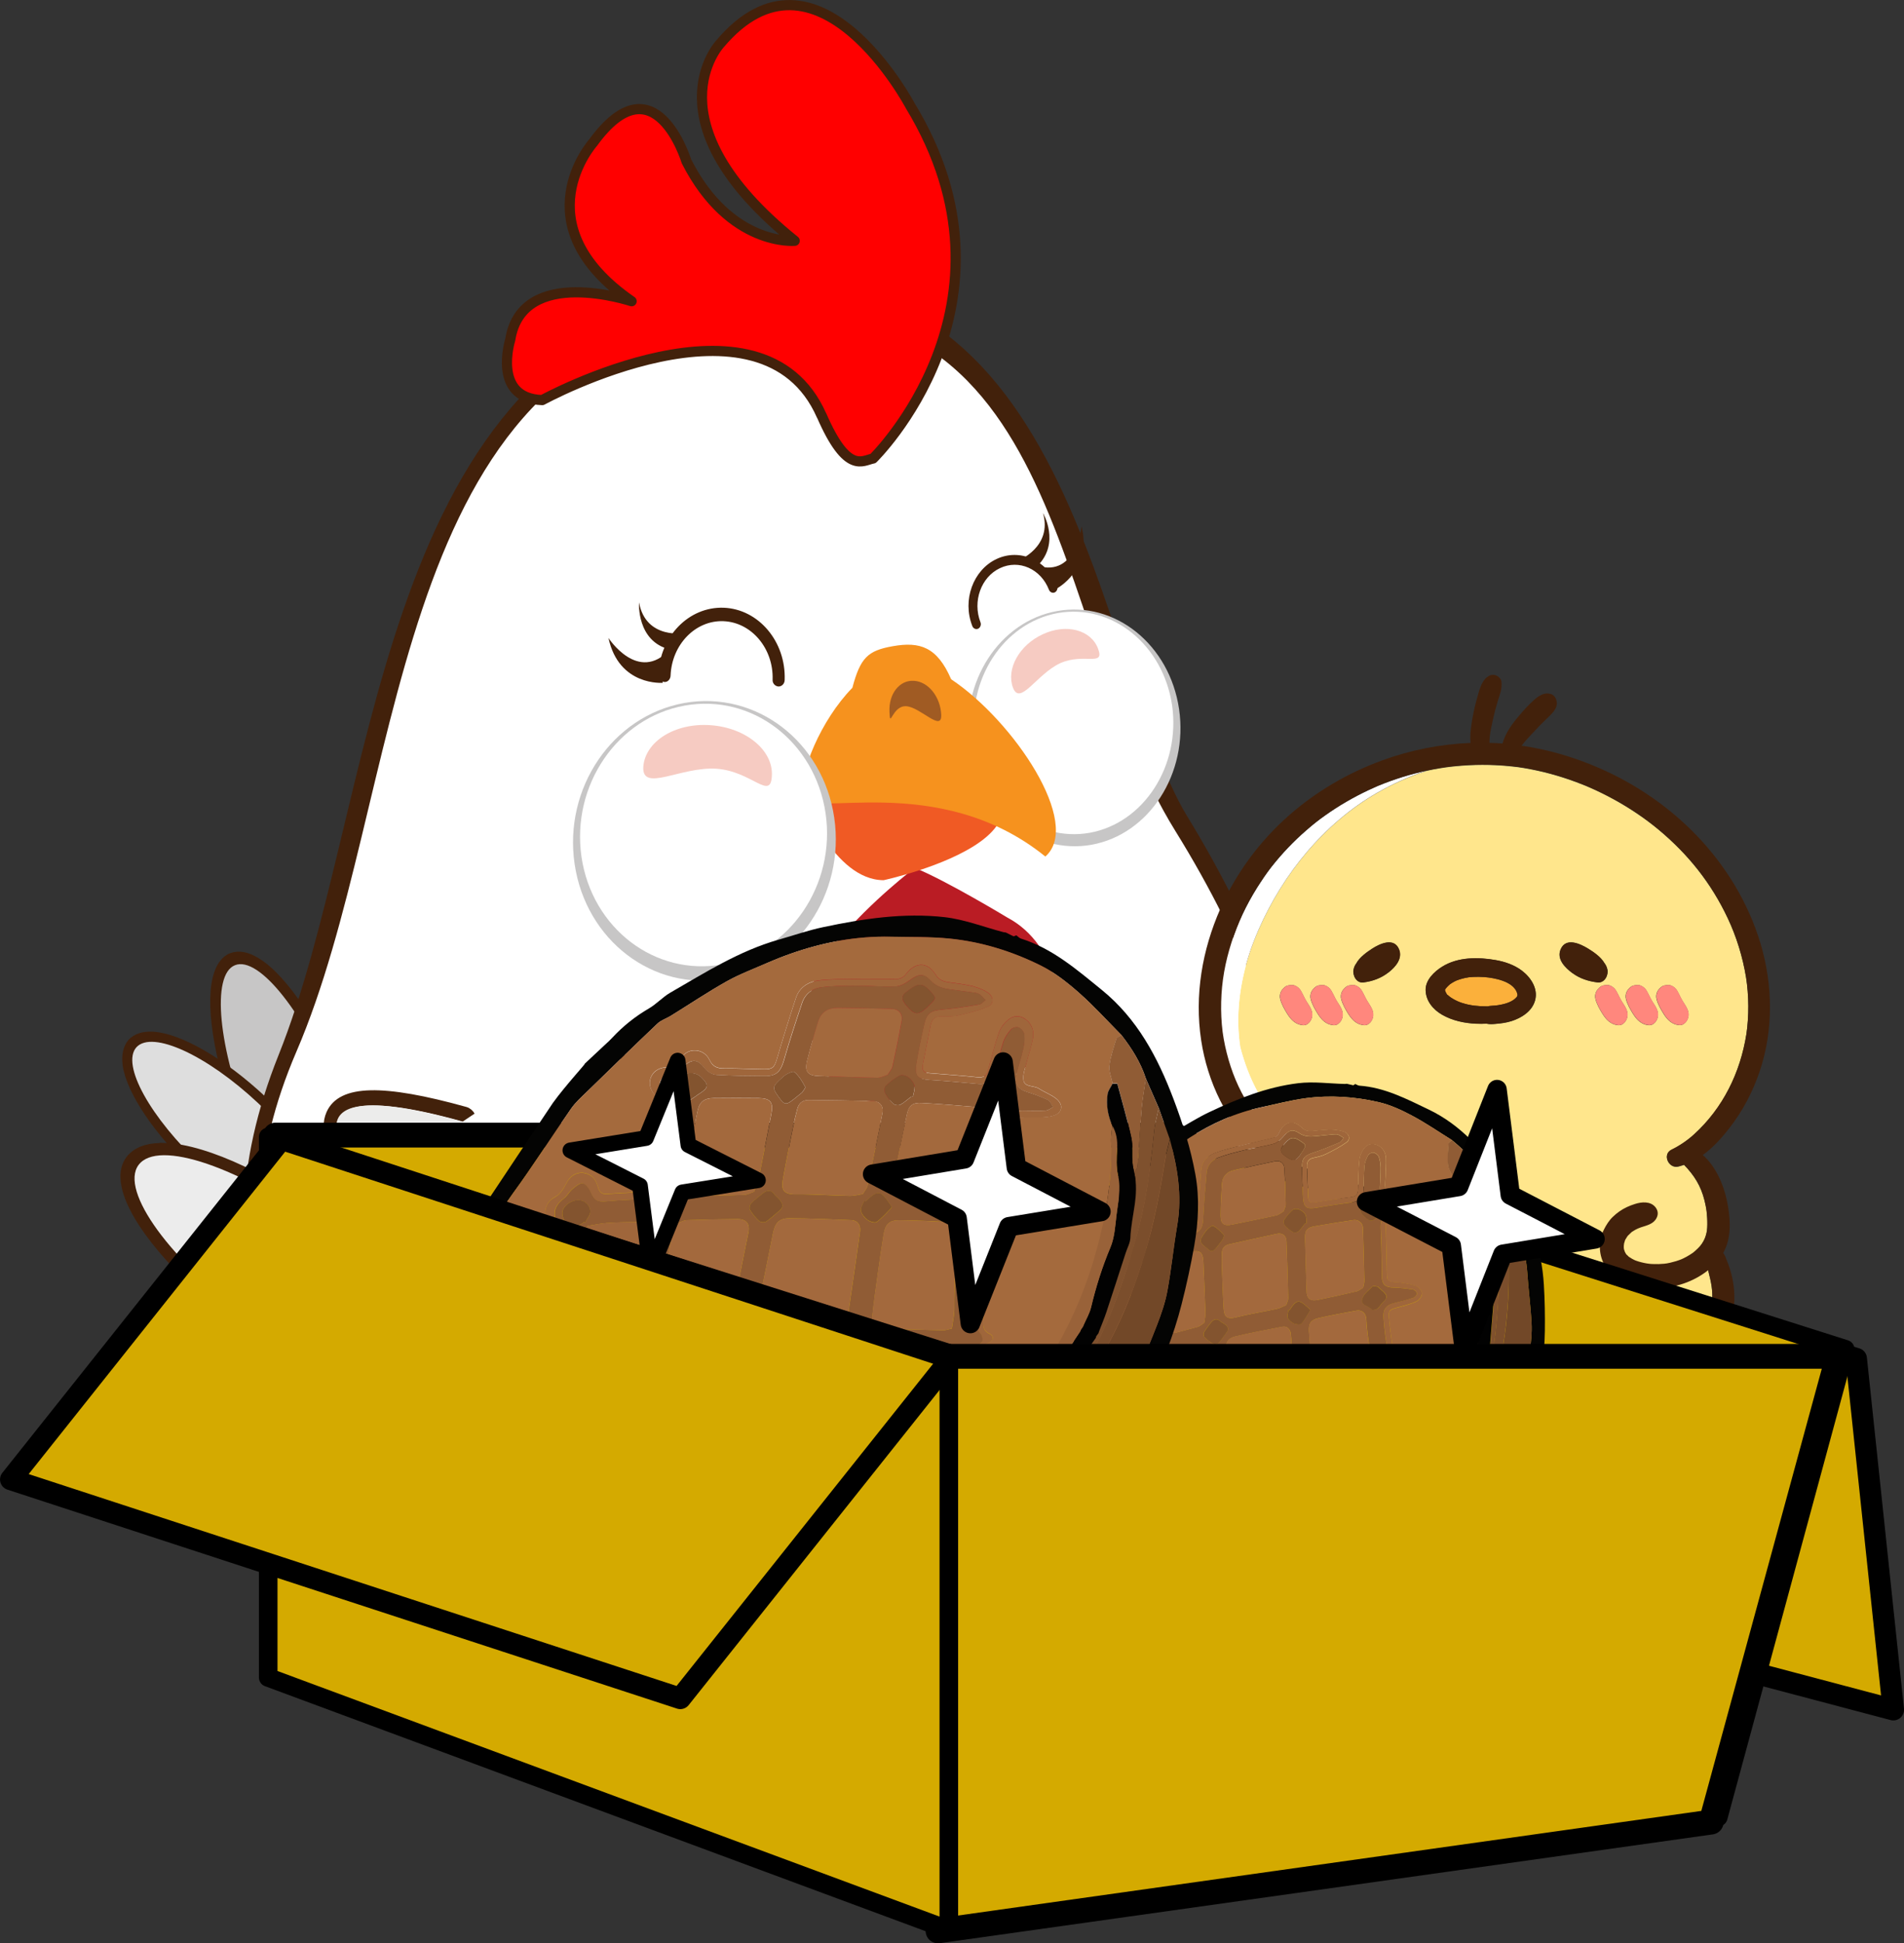 <?xml version="1.0" encoding="UTF-8"?>
<svg id="_レイヤー_2" data-name="レイヤー 2" xmlns="http://www.w3.org/2000/svg" xmlns:xlink="http://www.w3.org/1999/xlink" viewBox="0 0 303.41 309.65">
  <rect x="0" y="0" width="303.41" height="309.65" fill="#333333" stroke="none"/>
  <defs>
    <style>
      .cls-1 {
        stroke-width: 2.5px;
      }

      .cls-1, .cls-2, .cls-3, .cls-4, .cls-5, .cls-6 {
        stroke-linecap: round;
        stroke-linejoin: round;
      }

      .cls-1, .cls-2, .cls-3, .cls-5, .cls-6 {
        stroke: #000;
      }

      .cls-1, .cls-7, .cls-5 {
        fill: #fff;
      }

      .cls-8 {
        fill: url(#linear-gradient);
      }

      .cls-2 {
        stroke-width: 2.96px;
      }

      .cls-2, .cls-3, .cls-6 {
        fill: #d4aa00;
      }

      .cls-9 {
        fill: #040403;
      }

      .cls-10 {
        fill: #020202;
      }

      .cls-11 {
        fill: #f6cbc2;
      }

      .cls-12 {
        fill: #f7743d;
      }

      .cls-13 {
        fill: #f05a24;
      }

      .cls-14 {
        fill: #f6921e;
      }

      .cls-15 {
        fill: #ffe68c;
      }

      .cls-16 {
        fill: #ececeb;
      }

      .cls-17 {
        fill: #ececec;
      }

      .cls-18 {
        fill: #fbb03b;
      }

      .cls-19 {
        fill: #fdfdfd;
      }

      .cls-20 {
        fill: #ff877d;
      }

      .cls-21 {
        fill: #7f512e;
      }

      .cls-22 {
        fill: #996239;
      }

      .cls-23 {
        fill: #a05b23;
      }

      .cls-24 {
        fill: #9f663b;
      }

      .cls-25 {
        fill: #ba1c24;
      }

      .cls-26 {
        fill: #905c35;
      }

      .cls-27 {
        fill: #c7c6c6;
      }

      .cls-28 {
        fill: #dedede;
      }

      .cls-29 {
        fill: #e1dfdf;
      }

      .cls-30, .cls-31, .cls-32 {
        fill: #42210b;
      }

      .cls-33 {
        fill: #a46a3d;
      }

      .cls-34 {
        fill: #724828;
      }

      .cls-35 {
        fill: #a3693d;
      }

      .cls-36 {
        fill: #83542f;
      }

      .cls-37 {
        fill: #7b4e2c;
      }

      .cls-31 {
        stroke-width: 2.71px;
      }

      .cls-31, .cls-4, .cls-32 {
        stroke: #42210b;
      }

      .cls-31, .cls-32 {
        stroke-miterlimit: 10;
      }

      .cls-3 {
        stroke-width: 3.96px;
      }

      .cls-38 {
        fill: url(#linear-gradient-3);
      }

      .cls-39 {
        fill: url(#linear-gradient-2);
      }

      .cls-4 {
        fill: red;
        stroke-width: 1.62px;
      }

      .cls-32 {
        stroke-width: 1.08px;
      }

      .cls-5 {
        stroke-width: 3.09px;
      }

      .cls-6 {
        stroke-width: 3.41px;
      }
    </style>
    <linearGradient id="linear-gradient" x1="-2400.72" y1="1475.33" x2="-2398.72" y2="1446.4" gradientTransform="translate(2751.63 -11.72) rotate(48.98) scale(.86 1.5) skewX(22.53)" gradientUnits="userSpaceOnUse">
      <stop offset="0" stop-color="#ee7d1c"/>
      <stop offset="1" stop-color="#b34821"/>
    </linearGradient>
    <linearGradient id="linear-gradient-2" x1="-1960.85" y1="1492" x2="-1958.83" y2="1462.81" gradientTransform="translate(2087.32 -203.79) rotate(54.53) scale(.91 1.29) skewX(37.41)" xlink:href="#linear-gradient"/>
    <linearGradient id="linear-gradient-3" x1="912.61" y1="471.22" x2="951.19" y2="434.67" gradientTransform="translate(1090.56 -43.21) rotate(-168.62) scale(1 -1)" gradientUnits="userSpaceOnUse">
      <stop offset="0" stop-color="#c7c6c6"/>
      <stop offset="1" stop-color="#9a999a"/>
    </linearGradient>
  </defs>
  <g id="_レイヤー_1-2" data-name="レイヤー 1">
    <g>
      <g>
        <path class="cls-8" d="m86.08,259.2c-7.62,9.32-14.14,15.36-14.54,13.52-.42-1.86,5.42-10.92,13.02-20.24,7.64-9.32,14.12-15.34,14.53-13.51.42,1.84-5.44,10.91-13.01,20.23h0Z"/>
        <path class="cls-39" d="m110.1,266.89c-4.98,11.26-9.72,19.33-10.56,17.98-.86-1.29,2.46-11.53,7.48-22.79,4.99-11.27,9.7-19.33,10.57-17.97.85,1.29-2.49,11.51-7.49,22.79h0Z"/>
        <g>
          <g>
            <path class="cls-32" d="m41.02,153.21c-1.56-1.02-2.95-1.26-4.16-.82-1.17.47-1.97,1.64-2.43,3.45-1.23,4.98.51,14.57,4.52,24.5,5.7,14.09,13.42,23.41,17.88,21.55,4.52-1.76,3.65-13.79-2.07-27.91-3.94-9.9-9.38-18.1-13.73-20.78h0Zm-.05,26.33c-3.69-9.09-5.43-18.06-4.35-22.33.29-1.11.74-1.81,1.37-2.06.6-.25,1.46-.06,2.39.55,3.72,2.33,8.73,10.02,12.39,19.11,4.83,12.07,5.66,21.86,3.46,24-.12.17-.28.29-.52.36-2.74,1.14-9.54-6.66-14.75-19.62h0Z"/>
            <path class="cls-27" d="m56.3,200.57c-3.8,1.52-11.14-7.72-16.31-20.63-5.25-12.92-6.34-24.64-2.55-26.14,3.82-1.55,11.14,7.68,16.31,20.6,5.26,12.94,6.38,24.63,2.55,26.17h0Z"/>
            <path class="cls-32" d="m24.34,164.94c-1.49-.1-2.69.29-3.46,1.11-.71.86-1,2.07-.8,3.65.63,4.3,5.09,10.87,11.41,16.77,9,8.4,18.01,12.27,20.93,9.01,2.92-3.26-1.6-12-10.62-20.45-6.27-5.85-13.13-9.85-17.45-10.1h0Zm8.47,20.1c-5.78-5.42-10.02-11.53-10.58-15.22-.07-.95,0-1.67.45-2.14.4-.42,1.06-.62,2.03-.58,3.7.21,10.03,4.03,15.8,9.4,7.7,7.18,11.44,14.31,10.42,16.89-.06.15-.17.31-.29.46-1.83,2.01-9.62-1.12-17.83-8.81h0Z"/>
            <path class="cls-28" d="m51.5,194.67c-2.47,2.73-11.1-1.24-19.36-8.92-8.2-7.69-12.89-16.13-10.39-18.89,2.53-2.72,11.21,1.25,19.39,8.92,8.2,7.69,12.89,16.12,10.35,18.88h0Z"/>
            <path class="cls-32" d="m26.34,182.68c-2.39-.11-4.18.42-5.35,1.55-1.14,1.12-1.51,2.74-1.09,4.77,1.14,5.63,8.37,14.17,18.33,21.74,14.27,10.78,28.3,15.65,32.66,11.32,4.4-4.34-3.07-15.75-17.31-26.55-9.95-7.56-20.67-12.62-27.25-12.85h0Zm13.9,26.12c-9.21-6.92-15.98-14.83-16.98-19.68-.29-1.25-.06-2.2.48-2.8.6-.59,1.72-.88,3.2-.81,5.63.22,15.61,5.01,24.73,11.96,12.21,9.22,18.3,18.45,16.88,21.81-.07.28-.25.47-.44.67-2.69,2.69-14.84-1.22-27.88-11.15h0Z"/>
            <path class="cls-17" d="m69.51,221c-3.72,3.66-17.24-1.36-30.28-11.23-13.04-9.86-20.56-20.84-16.84-24.5,3.71-3.66,17.24,1.36,30.28,11.23,12.98,9.86,20.55,20.84,16.84,24.49h0Z"/>
          </g>
          <path class="cls-31" d="m188.02,130.76c45.76,75.07,5.45,118.44-43.05,127.63-42.29,8.04-127.11-20.32-99.32-89.77,15.93-39.8,14.87-109.3,66.9-120.79,57.69-12.73,60.83,58.94,75.47,82.93Z"/>
          <path class="cls-7" d="m187.28,132.38c45.8,73.93.26,114.99-43.68,123.19-41.38,7.72-124.93-21.52-96.37-87.99,17.38-40.32,14.29-108.78,65.57-117.19,58.31-9.55,53.65,48.39,74.48,81.99Z"/>
          <g>
            <path class="cls-29" d="m151.95,188.42c1.64,5.47-1.42,11.49-6.85,13.46-5.38,1.96-11.08-.91-12.69-6.39-1.64-5.47,1.42-11.49,6.85-13.43,5.36-1.95,11.07.89,12.7,6.37Z"/>
            <path class="cls-7" d="m151.77,186.5c1.46,4.98-1.16,10.38-5.85,12.09-4.68,1.69-9.67-.99-11.12-5.95-1.49-5,1.12-10.39,5.78-12.09,4.72-1.7,9.72.99,11.2,5.95Z"/>
            <path class="cls-29" d="m171.58,187.36c1.74,5.96-1.59,12.48-7.45,14.61-5.87,2.14-12.06-.97-13.82-6.92-1.76-5.96,1.56-12.48,7.42-14.62,5.87-2.12,12.1.99,13.85,6.93Z"/>
            <path class="cls-7" d="m170.04,185.75c1.59,5.44-1.24,11.29-6.31,13.14-5.12,1.85-10.55-1.04-12.15-6.46-1.59-5.43,1.22-11.27,6.31-13.12,5.12-1.86,10.55,1.04,12.15,6.45Z"/>
            <path class="cls-7" d="m181.19,176.12c1.22,4.1-.93,8.57-4.8,9.97-3.91,1.4-8.01-.8-9.23-4.89-1.21-4.11.98-8.59,4.81-10,3.89-1.42,8,.8,9.22,4.92Z"/>
          </g>
          <path class="cls-30" d="m154.93,99.74c.16.41.57.6.94.44.34-.16.53-.63.37-1.03-1.29-3.34.1-7.21,3.11-8.62,3.02-1.44,6.52.11,7.81,3.46.15.38.59.57.92.4.36-.17.52-.64.39-1.04-1.63-4.1-5.95-6.03-9.68-4.27-3.73,1.76-5.46,6.55-3.86,10.64Z"/>
          <path class="cls-7" d="m94.36,195.76c.3,14.73-11.37,28.82-26.09,31.46-14.69,2.64-26.82-7.14-27.08-21.86-.25-14.72,11.39-28.81,26.1-31.45,14.71-2.64,26.81,7.14,27.06,21.86Z"/>
          <g>
            <path class="cls-38" d="m44.79,197.04c3.36-.49,8.64.19,16.83,2.66,0,0-22.85-21.2,13.96-11.4l24.55-11.32s18.84,62.57-8.09,73.36c-17.85-6.12-34.38-16.53-43.44-31.32-2.37-6.79-3.75-14.1-3.81-21.98Z"/>
            <path class="cls-32" d="m96.55,165.6c-.9.31-1.36,1.4-1.04,2.41.11.5,14.6,51.8-1.74,67.71-8.38,8.21-23.8,5.8-45.72-7.14-11.3-9.68-19.33-19.41-19.33-22.11l.1-.37s1.39-2.7,17.83,3.01c.77.25,1.52-.11,1.88-.82.38-.75.33-1.68-.19-2.3-3.53-4.39-8.09-12.2-6.6-15.04.52-.96,3.31-3.73,18.27,1.04.77.23,1.54-.17,1.87-.95.42-.78.25-1.78-.38-2.36-3.72-3.62-6.56-8.16-5.97-9.52.03-.15,1.57-3.11,17.84,1.44.92.26,1.8-.36,2.03-1.4.22-1.01-.36-2.06-1.24-2.3-13.2-3.67-19.84-3.52-21.63.52-.29.66-.42,1.36-.42,2.07,0,2.38,1.42,4.97,2.99,7.2-9-2.21-14.21-1.47-16.21,2.26-.56,1.02-.79,2.16-.79,3.36.02,3.77,2.32,8.15,4.4,11.47-10.13-3.02-15.22-2.78-16.68.63-2.83,6.56,13.29,21.31,20.38,27.37l.23.15c23.33,13.78,40.01,16.05,49.57,6.73,17.99-17.57,3.31-69.6,2.66-71.81-.29-1.01-1.21-1.58-2.09-1.24h0Z"/>
            <path class="cls-7" d="m97.45,162.83s31.54,115.73-50.27,67.37c0,0-45.12-38.55-.08-22.95,0,0-23.39-28.85,13.32-17.12,0,0-21.73-21.18,13.32-11.42"/>
            <path class="cls-16" d="m73.57,178.71c-35.02-9.76-13.35,11.42-13.35,11.42-36.67-11.7-13.28,17.12-13.28,17.12-45.09-15.6.05,22.95.05,22.95,1.75,1.05,3.37,1.97,5.06,2.83-9.57-8.73-34.05-32.88,3.23-19.99,0,0-23.39-28.84,13.31-17.13,0,0-21.72-21.15,13.33-11.37l-8.34-5.83h0Z"/>
          </g>
          <path class="cls-25" d="m129.33,165.2c1.15,6.78,6.55,11.31,12.15,10.17,4.2-.85,7.29-4.74,8.06-9.49,2.25,4.14,6.39,6.49,10.58,5.61,5.57-1.13,9.18-7.56,8.06-14.33-.79-4.79-3.68-8.85-7.61-10.93,0,0-9.8-5.93-14.79-7.94,0,0-6.8,5.09-12.44,11.81-4.42,4.73-4.81,10.02-4.01,15.1Z"/>
          <g>
            <path class="cls-27" d="m187.89,112.99c1.5,10.28-4.76,19.96-13.97,21.62-9.23,1.63-17.9-5.41-19.43-15.65-1.49-10.3,4.76-19.95,13.98-21.6,9.23-1.64,17.92,5.37,19.42,15.63Z"/>
            <path class="cls-7" d="m186.78,112.4c1.36,9.65-4.51,18.74-13.14,20.3-8.65,1.52-16.83-5.04-18.25-14.71-1.42-9.65,4.49-18.71,13.15-20.3,8.67-1.55,16.81,5.04,18.24,14.71Z"/>
          </g>
          <g>
            <g>
              <path class="cls-13" d="m145.05,116.55s-9.05-.46-17.15,10.37c0,0,4.89,13.31,12.91,13.33,0,0,39.86-8.59,4.23-23.7Z"/>
              <path class="cls-14" d="m151.56,108.21c-2.22-5.1-4.92-6.02-9.31-5.24-3.96.7-5.15,1.83-6.42,6.62-5.04,5.15-8.53,13.65-7.93,17.34.6,3.69,21.55-4.31,38.68,9.55,5.94-5.2-5.02-21.59-15.03-28.26Z"/>
            </g>
            <path class="cls-23" d="m145.62,108.48c2.3.12,4.23,2.53,4.37,5.4.13,2.85-3.3-1.2-5.58-1.35-2.28-.12-2.57,3.76-2.67.89-.14-2.85,1.59-5.08,3.88-4.94Z"/>
          </g>
          <g>
            <path class="cls-27" d="m132.94,130.3c1.78,12.12-6.06,23.64-17.48,25.64-11.41,2.07-22.1-6.14-23.89-18.25-1.79-12.14,6.03-23.62,17.49-25.68,11.44-2.01,22.11,6.16,23.88,18.29Z"/>
            <path class="cls-7" d="m131.56,129.59c1.66,11.39-5.71,22.19-16.41,24.08-10.75,1.94-20.81-5.74-22.49-17.15-1.64-11.41,5.74-22.17,16.45-24.09,10.73-1.93,20.77,5.76,22.45,17.16Z"/>
          </g>
          <path class="cls-4" d="m130.93,66.2c4.1,9.43,6.5,7.18,8.2,6.86,0,0,25.15-24.52,5.92-56.21,0,0-14.9-28.15-30.33-9.85,0,0-11.59,12.43,11.92,31.37,0,0-10.32.96-17.25-12.66,0,0-5.03-16.55-14.89-2.97,0,0-11.58,13,6.15,25.26,0,0-17.44-5.84-19.34,6.13,0,0-2.95,9.36,5.1,9.62,0,0,34.99-19.16,44.51,2.46Z"/>
          <path class="cls-11" d="m123,123.6c-.18,4.07-3.19-.73-8.85-1.11-5.67-.36-11.84,3.81-11.64-.27.27-4.05,5.03-7.07,10.68-6.67,5.64.38,10.04,3.99,9.81,8.05Z"/>
          <path class="cls-11" d="m174.98,103.36c1.12,2.95-2.28.61-6.04,2.32-3.74,1.73-6.39,6.88-7.52,3.89-1.11-2.99,1.02-6.8,4.76-8.51,3.75-1.75,7.69-.69,8.8,2.3Z"/>
          <g>
            <path class="cls-30" d="m104.94,107.56c0,.61.41,1.07.97,1.11.48.03.94-.43.95-1.04.2-4.95,3.99-8.82,8.41-8.65,4.48.17,8,4.35,7.85,9.3-.06.59.4,1.08.94,1.11.53,0,.98-.45.98-1.06.21-6.11-4.16-11.27-9.7-11.49-5.56-.21-10.22,4.56-10.42,10.71Z"/>
            <g>
              <path class="cls-30" d="m106.74,103.49s-1.86,2.7-1.11,5.31c0,0-7,.59-8.67-7.15,0,0,4.73,7.33,9.78,1.84Z"/>
              <path class="cls-30" d="m109.24,100.86s-6.31,1.18-7.41-4.87c0,0-.42,6.21,4.92,7.5l2.5-2.63Z"/>
            </g>
          </g>
          <g>
            <path class="cls-30" d="m165.33,90.16s2.57,1.19,3.03,3.64c0,0,5.74-2.99,3.99-9.93,0,0-.82,8.14-7.02,6.29Z"/>
            <path class="cls-30" d="m162.34,89.29s5.4-2.17,3.87-7.53c0,0,2.8,4.75-.88,8.4l-2.99-.87Z"/>
          </g>
        </g>
      </g>
      <g>
        <path class="cls-15" d="m208.3,205.28c-1.78-.03-3.59-.44-5.23-1.2-.07.57-.19,1.14-.24,1.71-.08.84-.05,1.68.02,2.52.14,1.63.65,3.24,1.43,4.68.73,1.34,1.65,2.54,2.74,3.6.17.15.34.29.51.43.43.35.89.68,1.35.99,2.47,1.3,5.09,2.08,7.95,2.71,3.26.72,6.77,1.26,9.96,1.68,3.79.5,7.62.68,11.44.56,1.9-.06,3.8-.2,5.69-.4.9-.1,1.8-.21,2.7-.33.94-.12,1.4-.18,2.38-.32,3.29-.47,6.58-1.04,9.76-2.02.79-.24,1.57-.51,2.34-.81.21-.08.41-.16.62-.25,0,0,.01,0,.02,0,.08-.03.16-.07.24-.11.35-.15.69-.31,1.03-.48,1.41-.69,2.77-1.51,4.06-2.41.73-.51.97-.69,1.64-1.28.56-.49,1.1-1.01,1.59-1.56.14-.15.27-.31.4-.47.03-.04.17-.21.2-.25.21-.28.41-.57.59-.87.2-.32.38-.64.54-.98.03-.06.13-.28.14-.29.05-.13.1-.26.15-.4.55-1.56.66-3.1.43-4.73-.11-.8-.35-1.76-.56-2.6l-1.24-3.85c.32-.37.68-1.01.84-1.51.23-.75.26-1.11.28-1.9.01-.72-.03-1.44-.12-2.15,0-.05-.05-.32-.05-.34-.03-.17-.06-.34-.09-.51-.06-.29-.12-.57-.19-.85-.58-2.32-1.63-3.98-3.26-5.67-.29.1-.59.2-.89.27-1.56.4-2.63-1.91-1.12-2.66,1.35-.66,2.57-1.51,3.61-2.45,4.6-4.19,7.37-9.83,8.34-16,.19-1.21.32-3.01.3-4.48-.01-1.56-.14-3.17-.36-4.55-.53-3.26-1.55-6.53-2.91-9.41-2.63-5.59-6.28-10.17-11.03-14.13-2.12-1.77-4.65-3.48-7.27-4.9-1.27-.69-2.57-1.33-3.9-1.9-.09-.04-.19-.08-.28-.12.07.03.02,0-.14-.06-.17-.07-.33-.14-.5-.2-.34-.13-.67-.26-1.01-.39-.68-.25-1.36-.49-2.05-.71-1.37-.44-2.77-.83-4.18-1.13-.7-.15-1.41-.29-2.12-.41-.33-.05-.66-.1-.98-.15-.03,0-.06,0-.08-.01-.03,0-.06,0-.11-.01-.11-.01-.22-.03-.33-.04-2.73-.32-5.49-.38-8.23-.18-.71.05-1.42.12-2.13.2-.12.01-.24.03-.36.05-.06,0-.29.04-.31.04-.33.05-.65.1-.97.15-.64.11-1.29.23-1.92.37-.12.04-.23.07-.35.11-2.65.87-5.22,2.03-7.63,3.42-8.5,4.9-15.01,12.93-18.92,21.86-2.05,4.68-3.3,9.82-3.21,14.96.02,1.24.13,2.47.31,3.69.16.63.34,1.25.54,1.87.83,2.61,1.87,4.84,3.4,7.28.73,1.16,1.51,2.3,2.34,3.39.33.44.72.94,1.18,1.51.48.58.93,1.16,1.37,1.77.04.05.07.1.09.15.52.27.9.86.67,1.43-.37.92-1.05,1.68-1.61,2.48-.52.75-1.02,1.52-1.46,2.32-.85,1.56-1.39,3.25-1.47,5.04-.05,1.04-.02,2.12.09,3.16.08.71.29,1.25.63,1.66.47.56,1.02.97,1.59,1.34.33.21.66.41.99.62.21.13.38.28.55.44m2.58-39.48c-.07.74-.66,1.63-1.53,1.53-1.16-.13-1.86-.87-2.46-1.82-.44-.7-.9-1.51-1.11-2.31-.22-.81.16-1.55.82-2.02,0,0,.02-.01.02-.02.26-.18.58-.19.88-.23.6-.08,1.25.39,1.54.88.34.57.58,1.19.94,1.76.42.67.97,1.39.89,2.22Zm4.86,0c-.07.74-.66,1.63-1.53,1.53-1.16-.13-1.86-.87-2.46-1.82-.44-.7-.9-1.51-1.11-2.31-.22-.81.16-1.55.82-2.02,0,0,.02-.01.02-.02.26-.18.58-.19.88-.23.6-.08,1.25.39,1.54.88.34.57.58,1.19.94,1.76.42.67.97,1.39.89,2.22Zm4.86,0c-.07.74-.66,1.63-1.53,1.53-1.16-.13-1.86-.87-2.46-1.82-.44-.7-.9-1.51-1.11-2.31-.22-.81.16-1.55.82-2.02,0,0,.02-.01.02-.02.26-.18.58-.19.88-.23.6-.08,1.25.39,1.54.88.34.57.58,1.19.94,1.76.42.67.97,1.39.89,2.22Zm2.46-6.91c-1.2.94-2.53,1.44-4.04,1.63-1.12.14-1.75-1.14-1.57-2.05.08-.38.22-.7.43-.97.53-1,1.73-1.84,2.54-2.36,1.26-.81,3.48-1.83,4.28.13.59,1.45-.57,2.79-1.64,3.63Zm23.33,4.49c-.47,1.73-2.14,2.78-3.75,3.3-.84.27-1.74.38-2.61.45-.45.04-.89.06-1.33-.03-.02,0-.03,0-.05-.01-.53.03-1.07.03-1.6.01-1.9-.08-3.83-.48-5.49-1.44-1.43-.83-2.58-2.2-2.61-3.93-.03-1.59,1.37-2.92,2.61-3.7,2.52-1.58,5.76-1.57,8.59-1.06,1.46.26,2.93.77,4.13,1.67,1.43,1.08,2.62,2.87,2.11,4.74Zm5.94-4.35c-1.14-.85-2.54-2.2-1.88-3.77.82-1.97,3.09-.92,4.38-.13.83.51,2.04,1.32,2.6,2.31.22.27.38.61.47,1.02.2.92-.45,2.19-1.57,2.05-1.45-.17-2.82-.61-4-1.49Zm8.79,6.77c-.07.74-.66,1.63-1.53,1.53-1.16-.13-1.86-.87-2.46-1.82-.44-.7-.9-1.51-1.11-2.31-.22-.81.16-1.55.82-2.02,0,0,.02-.01.02-.02.26-.18.58-.19.88-.23.6-.08,1.25.39,1.54.88.34.57.58,1.19.94,1.76.42.67.97,1.39.89,2.22Zm4.86,0c-.07.74-.66,1.63-1.53,1.53-1.16-.13-1.86-.87-2.46-1.82-.44-.7-.9-1.51-1.11-2.31-.22-.81.16-1.55.82-2.02,0,0,.02-.01.02-.02.26-.18.58-.19.88-.23.6-.08,1.25.39,1.54.88.34.57.58,1.19.94,1.76.42.67.97,1.39.89,2.22Zm.88-.29c-.44-.7-.9-1.51-1.11-2.31-.22-.81.16-1.55.82-2.02,0,0,.02-.01.02-.02.26-.18.58-.19.88-.23.6-.08,1.25.39,1.54.88.34.57.58,1.19.94,1.76.42.67.97,1.39.89,2.22-.07.74-.66,1.63-1.53,1.53-1.16-.13-1.86-.87-2.46-1.82Z"/>
        <path class="cls-18" d="m230.3,157.91s.02.08.02.1c0,0,.01.03.03.05.05.12.12.23.18.34.02.03.03.06.04.08.01,0,.03.01.06.03.12.08.23.2.35.29.11.09.32.23.51.34.5.31.96.51,1.52.69,1.26.4,2.55.53,3.87.53.05,0,.09,0,.14,0,.41-.09.84-.09,1.25-.13.6-.06,1.22-.19,1.83-.38.49-.16,1.05-.44,1.37-.76.33-.32.43-.44.25-.94-.65-1.8-3.59-2.33-5.21-2.46-.59-.04-1.18-.05-1.77-.02-.62.03-.75.05-1.32.17-.29.06-.57.14-.85.23-.07.02-.49.19-.48.17-.22.1-.44.21-.65.34-.11.07-.21.14-.32.21-.03.02-.05.03-.06.04-.02.01-.03.03-.06.05-.21.19-.41.38-.59.59-.19.23.3-.28-.11.15.05-.05-.03.06-.07.12.02.06.03.12.05.18Z"/>
        <path class="cls-7" d="m200.86,196.45c.04.19.09.39.14.58.05.18.11.37.19.55.02.03.04.07.07.12.39.68.54.91,1.11,1.48.16.15.32.3.49.44.03.03.15.12.2.15.25.18.5.34.76.5.29.17.58.32.88.46.03.01.05.02.07.03.01,0,.03.01.07.02.14.05.28.11.43.16.37.13.75.23,1.14.32.04.01.09.02.13.03-.17-.16-.34-.31-.55-.44-.33-.21-.66-.41-.99-.62-.57-.37-1.12-.78-1.59-1.34-.34-.41-.56-.96-.63-1.66-.11-1.04-.14-2.11-.09-3.16.08-1.79.62-3.47,1.47-5.04.44-.8.94-1.57,1.46-2.32.56-.81,1.24-1.57,1.61-2.48.23-.57-.15-1.16-.67-1.43-.03-.05-.06-.1-.09-.15-.44-.61-.89-1.19-1.37-1.77-.46-.56-.85-1.07-1.18-1.51-.83-1.09-1.61-2.23-2.34-3.39-1.53-2.45-2.57-4.67-3.4-7.28-.2-.62-.38-1.24-.54-1.87-.19-1.22-.29-2.45-.31-3.69-.09-5.13,1.16-10.27,3.21-14.96,3.91-8.93,10.42-16.96,18.92-21.86,2.42-1.39,4.98-2.56,7.63-3.42.12-.04.23-.07.35-.11-.65.14-1.29.29-1.93.46-1.32.34-2.63.75-3.92,1.21-.67.24-1.33.5-1.99.77-.04.02-.07.03-.09.04-.02.01-.05.02-.09.04-.15.07-.3.13-.45.2-.3.13-.6.27-.9.41-2.43,1.14-4.76,2.5-6.94,4.05-1.14.81-1.82,1.35-2.99,2.37-1,.87-1.96,1.78-2.87,2.74-.94.98-1.82,2.01-2.66,3.07-.04.06-.25.33-.28.37-.1.13-.2.27-.3.4-.2.27-.39.54-.58.82-.38.55-.75,1.12-1.11,1.69-1.77,2.84-3.09,5.64-4.08,8.75-1.03,3.23-1.56,6.22-1.65,9.5-.04,1.59.04,3.19.23,4.77,0,0,.07.48.08.53.03.19.06.38.09.57.07.38.14.75.22,1.13.16.75.34,1.49.56,2.22.86,2.96,2.04,5.52,3.83,8.16.49.72.83,1.19,1.32,1.78.49.59,1.01,1.16,1.55,1.7.66.65,1.17,1.15,1.79,1.72.52.47,1.05.93,1.65,1.32,1.05.68.34,2.12-.81,1.92-.22-.04-.44-.08-.66-.14-.91.95-1.59,1.75-2.21,2.92-.09.18-.19.36-.27.54,0,0-.12.28-.14.31-.12.3-.23.6-.33.91-.22.67-.39,1.36-.52,2.05-.04.19-.07.39-.1.58,0,.01-.04.34-.04.35-.03.3-.06.6-.07.9-.04.72-.06,1.44.02,2.16,0-.05.07.38.06.37Z"/>
        <path class="cls-7" d="m201.18,197.57c-.03-.06-.05-.1,0,0h0Z"/>
        <path class="cls-7" d="m207.03,216.59c-1.09-1.06-2-2.27-2.74-3.6-.79-1.43-1.3-3.05-1.43-4.68-.07-.84-.1-1.68-.02-2.52.05-.57.16-1.14.24-1.71-.92-.43-1.79-.97-2.56-1.62-.01.04-.02.08-.03.13-.43,1.7-.66,3.36-.51,5.13.13,1.48.61,2.68,1.39,3.93.71,1.14,1.65,2.16,2.83,3.18.69.6.96.8,1.64,1.28.61.44,1.25.85,1.89,1.24.39.23.78.45,1.17.66-.46-.31-.92-.64-1.35-.99-.17-.14-.34-.28-.51-.43Z"/>
        <path class="cls-20" d="m207.29,157.83c-.29-.49-.94-.96-1.54-.88-.3.04-.62.04-.88.23,0,0-.02.01-.02.02-.66.46-1.04,1.2-.82,2.02.21.8.67,1.61,1.11,2.31.6.95,1.29,1.69,2.46,1.82.87.1,1.47-.79,1.53-1.53.07-.83-.48-1.55-.89-2.22-.36-.57-.6-1.19-.94-1.76Z"/>
        <path class="cls-20" d="m212.15,157.83c-.29-.49-.94-.96-1.54-.88-.3.04-.62.04-.88.23,0,0-.02.01-.02.02-.66.46-1.04,1.2-.82,2.02.21.8.67,1.61,1.11,2.31.6.95,1.29,1.69,2.46,1.82.87.1,1.47-.79,1.53-1.53.07-.83-.48-1.55-.89-2.22-.36-.57-.6-1.19-.94-1.76Z"/>
        <path class="cls-20" d="m217.01,157.83c-.29-.49-.94-.96-1.54-.88-.3.04-.62.04-.88.23,0,0-.02.01-.02.02-.66.46-1.04,1.2-.82,2.02.21.8.67,1.61,1.11,2.31.6.95,1.29,1.69,2.46,1.82.87.1,1.47-.79,1.53-1.53.07-.83-.48-1.55-.89-2.22-.36-.57-.6-1.19-.94-1.76Z"/>
        <path class="cls-20" d="m255.99,156.95c-.3.04-.62.04-.88.23,0,0-.02.01-.02.02-.66.46-1.04,1.2-.82,2.02.21.8.67,1.61,1.11,2.31.6.95,1.29,1.69,2.46,1.82.87.1,1.47-.79,1.53-1.53.07-.83-.48-1.55-.89-2.22-.36-.57-.6-1.19-.94-1.76-.29-.49-.94-.96-1.54-.88Z"/>
        <path class="cls-20" d="m260.24,161.52c.6.95,1.29,1.69,2.46,1.82.87.1,1.47-.79,1.53-1.53.07-.83-.48-1.55-.89-2.22-.36-.57-.6-1.19-.94-1.76-.29-.49-.94-.96-1.54-.88-.3.04-.62.04-.88.23,0,0-.02.01-.02.02-.66.46-1.04,1.2-.82,2.02.21.8.67,1.61,1.11,2.31Z"/>
        <path class="cls-20" d="m265.11,161.52c.6.95,1.29,1.69,2.46,1.82.87.1,1.47-.79,1.53-1.53.07-.83-.48-1.55-.89-2.22-.36-.57-.6-1.19-.94-1.76-.29-.49-.94-.96-1.54-.88-.3.04-.62.04-.88.23,0,0-.02.01-.02.02-.66.46-1.04,1.2-.82,2.02.21.8.67,1.61,1.11,2.31Z"/>
        <path class="cls-30" d="m218.68,151.15c-.81.52-2.01,1.36-2.54,2.36-.2.26-.35.59-.43.97-.19.91.44,2.19,1.57,2.05,1.5-.19,2.84-.68,4.04-1.63,1.07-.84,2.23-2.17,1.64-3.63-.79-1.95-3.02-.93-4.28-.13Z"/>
        <path class="cls-30" d="m284.6,213.86c-.39-.51-.97-.87-1.64-.67-1.26.38-1.7,1.85-2.38,2.84-.03.05-.13.18-.15.21-.06.07-.12.15-.18.22-.1.11-.2.23-.31.34-.24-.1-.48-.21-.72-.31-1.22-.51-2.46-.96-3.71-1.36-.58-.18-1.21-.39-1.85-.51.45-.59.87-1.2,1.23-1.85,1.9-3.45,1.87-7.6.55-11.25-.16-.44-.33-.88-.51-1.31-.09-.21-.2-.4-.33-.57.33-.6.6-1.25.76-1.93.44-1.85.3-3.77-.02-5.63-.48-2.82-1.74-6.06-3.99-8.04,1.66-1.2,3.07-2.78,4.31-4.39,2.09-2.7,3.67-5.73,4.76-8.97,2.21-6.56,2.1-13.75.12-20.36-1.95-6.49-5.57-12.43-10.27-17.29-4.37-4.52-9.68-8.15-15.44-10.65-3.96-1.72-8.1-2.95-12.35-3.56.56-.78,1.26-1.47,1.9-2.17.6-.67,1.24-1.3,1.88-1.93.72-.71,1.95-1.68,1.82-2.8-.07-.62-.39-1.19-1.03-1.36-1.31-.35-2.44.8-3.3,1.64-.74.72-1.42,1.52-2.07,2.31-.99,1.21-1.84,2.5-2.25,3.96-.69-.05-1.38-.09-2.08-.1-.02-1.24.3-2.52.55-3.69.21-.97.46-1.94.75-2.89.34-1.08.76-2.08.6-3.23-.06-.46-.55-.86-.98-.98-.52-.14-.96.03-1.36.36-.87.71-1.2,2.13-1.5,3.17-.3,1.06-.55,2.14-.75,3.22-.23,1.32-.46,2.72-.32,4.05-4.8.19-9.58,1.13-14.08,2.78-5.47,2-10.56,4.97-14.93,8.83-4.61,4.07-8.38,9.16-10.86,14.8-2.91,6.6-4.14,13.81-3.06,20.97.99,6.55,4.06,13.19,9.1,17.6.27.24.55.45.85.65-1.9,1.74-3.04,4.43-3.61,6.83-.4,1.67-.64,3.48-.51,5.2.11,1.34.45,2.57,1.05,3.69-.34.64-.65,1.3-.87,2-.28.92-.52,1.85-.66,2.8-.31,2-.29,4.04.31,5.99.46,1.5,1.2,2.86,2.11,4.09-.58.12-1.15.3-1.66.47-1.28.42-2.53.89-3.77,1.43-.18.08-.35.16-.53.24-.06-.06-.12-.12-.17-.19-.03-.04-.09-.11-.11-.13-.08-.11-.15-.21-.23-.32-.67-.99-1.1-2.6-2.38-2.93-.48-.13-1.08-.01-1.42.38-1.16,1.32-.22,3.28.64,4.52.99,1.43,2.45,3.23,4.4,2.41,1.35-.57,2.54-1.16,3.82-1.66.75-.29,1.51-.53,2.24-.85.52-.23,1.05-.45,1.48-.81.58.53,1.18,1.04,1.81,1.51,2.8,2.14,5.96,3.68,9.33,4.7,3.43,1.04,6.99,1.58,10.52,2.14,4.05.63,8.1,1.11,12.21,1.16,4.06.05,8.08-.32,12.1-.86,7.05-.95,14.16-2.17,20.26-6.06,1.22-.78,2.43-1.65,3.54-2.62.47.39,1.05.62,1.64.87.65.27,1.45.52,2.17.79,1.39.51,2.6,1.05,3.89,1.6,1.17.5,2.19.33,3.15-.51.54-.47.99-1.03,1.43-1.6.81-1.06,2.05-3.15,1.07-4.43Zm-71.35-14.87c.02-.1.05-.21,0,0h0Zm-2.31-3.32c-.21-.08-.09-.04,0,0h0Zm-9.75,1.9c-.05-.1-.03-.06,0,0h0Zm62.82,7.68c2.94-.04,5.8-.98,8.15-2.82.02-.01.03-.03.05-.04.21.85.45,1.8.56,2.6.23,1.63.12,3.17-.43,4.73-.05.13-.1.26-.15.4,0,0-.11.23-.14.29-.16.34-.34.66-.54.98-.18.3-.38.59-.59.87-.03.03-.16.21-.2.25-.13.16-.27.31-.4.47-.5.55-1.03,1.07-1.59,1.56-.67.59-.91.77-1.64,1.28-1.29.9-2.65,1.72-4.06,2.41-.34.17-.69.33-1.03.48-.08.04-.16.07-.24.11,0,0-.01,0-.02,0-.2.08-.41.17-.62.25-.77.3-1.55.57-2.34.81-3.18.98-6.47,1.55-9.76,2.02-.98.14-1.43.2-2.38.32-.9.12-1.8.23-2.7.33-1.89.2-3.79.34-5.69.4-3.82.12-7.65-.07-11.44-.56-3.19-.42-6.7-.96-9.96-1.68-2.86-.63-5.48-1.41-7.95-2.71-.39-.21-.78-.43-1.17-.66-.64-.39-1.28-.81-1.89-1.24-.68-.48-.95-.69-1.64-1.28-1.17-1.02-2.12-2.04-2.83-3.18-.78-1.25-1.26-2.45-1.39-3.93-.15-1.77.08-3.43.51-5.13.01-.04.02-.08.03-.13.77.65,1.64,1.19,2.56,1.62,1.64.76,3.45,1.17,5.23,1.2l3.57-.49c1.36-.41,2.61-1.09,3.54-2.06.5-.52.91-1.12,1.2-1.81.23-.54.38-1.14.44-1.79.06-.66-.04-1.02-.16-2s-.69-2.13-1.51-2.94c-.3-.3-.52-.48-.59-.55-.83-.73-1.74-1.24-2.76-1.64-1.1-.43-2.7-.71-3.53.34-.44.55-.51,1.09-.22,1.74.39.88,1.3,1.13,2.14,1.42.17.06.34.11.5.17.02,0,.04.02.05.02.35.17.68.36,1,.58.04.03.09.07.11.09.13.13.26.24.38.37.03.04.37.49.15.16.06.1.13.19.19.29.06.11.12.22.18.33-.01,0,.11.29.12.33.03.11.05.23.09.34.01.07.02.12.03.15,0,.07.01.13.01.2,0,.16,0,.32-.01.48,0,0,0,.02,0,.03-.03.12-.06.23-.1.35,0-.01-.12.27-.14.31-.19.33-.54.65-.86.85-.15.09-.3.18-.45.25-.03.01-.29.12-.32.14-.23.08-.46.16-.69.22-.28.08-.57.13-.85.19-.05,0-.09.02-.12.02-.03,0-.06,0-.09,0-.21.02-.42.04-.64.05-.59.03-1.18.02-1.77-.04-.04,0-.33-.05-.36-.05-.1-.02-.21-.04-.31-.06-.04,0-.09-.02-.13-.03-.38-.09-.76-.19-1.14-.32-.14-.05-.28-.1-.43-.16-.03-.01-.05-.02-.07-.02-.02-.01-.04-.02-.07-.03-.3-.15-.6-.29-.88-.46-.26-.15-.52-.32-.76-.5-.05-.04-.16-.13-.2-.15-.17-.14-.33-.29-.49-.44-.58-.56-.72-.79-1.11-1.48-.03-.05-.05-.09-.07-.12-.08-.18-.13-.37-.19-.55-.06-.19-.1-.38-.14-.58,0,0-.07-.42-.06-.37-.08-.71-.07-1.44-.02-2.16.02-.3.04-.6.07-.9,0-.01.04-.33.04-.35.03-.19.06-.39.1-.58.13-.69.3-1.38.52-2.05.1-.31.21-.61.33-.91.02-.04.14-.32.14-.31.09-.18.18-.36.27-.54.62-1.17,1.3-1.97,2.21-2.92.22.05.44.1.66.14,1.15.2,1.86-1.25.81-1.92-.6-.39-1.13-.84-1.65-1.32-.62-.57-1.13-1.07-1.79-1.72-.55-.54-1.06-1.11-1.55-1.7-.49-.59-.83-1.05-1.32-1.78-1.79-2.65-2.97-5.21-3.83-8.16-.21-.73-.4-1.48-.56-2.22-.08-.37-.15-.75-.22-1.13-.03-.19-.06-.38-.09-.57,0-.05-.08-.53-.08-.53-.2-1.58-.27-3.18-.23-4.77.08-3.27.62-6.27,1.65-9.5.99-3.11,2.3-5.91,4.08-8.75.36-.57.73-1.13,1.11-1.69.19-.28.39-.55.58-.82.1-.14.2-.27.3-.4.03-.04.24-.31.28-.37.84-1.07,1.72-2.09,2.66-3.07.91-.96,1.87-1.87,2.87-2.74,1.18-1.02,1.86-1.56,2.99-2.37,2.19-1.56,4.51-2.91,6.94-4.05.3-.14.6-.28.9-.41.15-.07.3-.13.45-.2.04-.02.06-.03.09-.04.02,0,.05-.02.09-.04.66-.27,1.32-.53,1.99-.77,1.29-.46,2.6-.87,3.92-1.21.64-.17,1.28-.32,1.93-.46.64-.14,1.28-.26,1.92-.37.32-.05.65-.11.97-.15.03,0,.25-.03.31-.04.12-.02.24-.03.36-.05.71-.09,1.42-.15,2.13-.2,2.74-.2,5.5-.14,8.23.18.11.01.22.03.33.04.05,0,.08,0,.11.01.02,0,.05,0,.08.01.33.05.66.1.98.15.71.12,1.42.25,2.12.41,1.41.31,2.81.69,4.18,1.13.69.22,1.37.46,2.05.71.34.13.68.26,1.01.39.17.07.33.14.5.2.16.07.21.09.14.06.09.04.19.08.28.12,1.33.58,2.63,1.21,3.9,1.9,2.62,1.42,5.14,3.13,7.27,4.9,4.75,3.96,8.4,8.54,11.03,14.13,1.36,2.88,2.38,6.15,2.91,9.41.22,1.38.35,3,.36,4.55.01,1.48-.12,3.28-.3,4.48-.97,6.17-3.74,11.81-8.34,16-1.04.95-2.26,1.79-3.61,2.45-1.51.74-.44,3.06,1.12,2.66.3-.08.6-.17.89-.27,1.63,1.69,2.68,3.35,3.26,5.67.07.28.13.57.19.85.03.17.06.34.09.51,0,.01.04.29.05.34.08.71.13,1.43.12,2.15-.01.79-.04,1.14-.28,1.9-.15.5-.52,1.14-.84,1.51-.24.27-.5.53-.77.77-.11.1-.23.2-.35.3-.03.02-.12.08-.14.1-.3.2-.6.4-.92.57-.16.09-.32.17-.48.25-.05.02-.34.16-.32.15-.58.24-1.2.42-1.81.56-.18.04-.36.08-.54.11-.03,0-.41.05-.36.05-.32.03-.65.05-.97.06-.31,0-.62,0-.92-.01-.18,0-.37-.02-.55-.04-.03,0-.37-.05-.37-.05-.61-.1-1.21-.25-1.79-.46-.04-.02-.18-.07-.23-.1-.13-.06-.26-.13-.38-.2-.15-.09-.29-.18-.43-.27-.03-.02-.05-.03-.07-.04-.02-.02-.04-.04-.07-.08-.07-.08-.16-.16-.24-.23-.03-.03-.06-.05-.08-.06-.01-.02-.02-.04-.04-.07-.07-.11-.13-.22-.19-.33.03.03-.11-.31-.13-.38-.02-.06-.03-.21-.04-.25,0-.13,0-.26,0-.4,0,.17.03-.23.04-.3.04-.17.1-.34.15-.5.01-.04.02-.07.03-.09.02-.02.04-.05.06-.09.12-.18.21-.37.34-.54.02-.02.04-.05.08-.08.17-.17.33-.33.51-.49.03-.03.06-.05.08-.07.03-.01.06-.03.1-.06.15-.09.3-.19.46-.28.14-.08.28-.15.42-.21-.16.08.38-.15.45-.17.96-.32,2.02-.52,2.51-1.51.31-.62.21-1.22-.22-1.74-.78-.93-2.16-.82-3.22-.48-.87.27-1.73.65-2.48,1.18-.36.25-.7.53-1.01.83-1.25,1.13-2.03,3.32-1.97,3.39-.03.14-.06.28-.08.42-.27,1.88.25,3.78,1.61,5.11.09.08.17.17.27.24.94.81,2.04,1.37,3.22,1.72l3.88.5Z"/>
        <path class="cls-30" d="m250.58,155.04c1.18.88,2.56,1.31,4,1.49,1.12.13,1.76-1.14,1.57-2.05-.09-.41-.25-.75-.47-1.02-.56-.99-1.77-1.8-2.6-2.31-1.29-.79-3.56-1.84-4.38.13-.65,1.57.74,2.92,1.88,3.77Z"/>
        <path class="cls-30" d="m229.79,161.67c1.66.96,3.59,1.36,5.49,1.44.53.02,1.07.02,1.6-.01.02,0,.03,0,.05.01.44.09.89.07,1.33.03.88-.07,1.77-.19,2.61-.45,1.61-.51,3.29-1.57,3.75-3.3.51-1.87-.68-3.66-2.11-4.74-1.19-.9-2.66-1.41-4.13-1.67-2.83-.5-6.07-.52-8.59,1.06-1.25.78-2.64,2.12-2.61,3.7.03,1.73,1.18,3.1,2.61,3.93Zm.53-4.06c.41-.43-.08.08.11-.15.18-.21.38-.41.59-.59.02-.02.04-.04.06-.05,0,0,.03-.01.06-.04.1-.07.21-.14.32-.21.21-.13.42-.24.65-.34-.02.01.4-.15.48-.17.28-.09.56-.16.85-.23.56-.12.7-.13,1.32-.17.59-.03,1.18-.02,1.77.02,1.62.12,4.56.66,5.21,2.46.18.5.08.62-.25.94-.32.32-.89.6-1.37.76-.6.2-1.23.32-1.83.38-.41.04-.85.04-1.25.13-.05,0-.09,0-.14,0-1.32,0-2.61-.12-3.87-.53-.55-.18-1.02-.39-1.52-.69-.19-.11-.4-.25-.51-.34-.12-.09-.22-.21-.35-.29-.03-.02-.04-.03-.06-.03,0-.02-.02-.04-.04-.08-.06-.11-.13-.22-.18-.34-.01-.03-.02-.04-.03-.05,0-.03-.01-.06-.02-.1-.01-.06-.03-.12-.05-.18.04-.06.12-.17.07-.12Z"/>
      </g>
      <g>
        <polygon class="cls-3" points="187.3 180.87 43.89 180.87 43.89 266.64 187.3 272.42 187.3 180.87"/>
        <polygon class="cls-6" points="301.71 272.43 200.07 245.54 184.8 182.95 295.8 216.48 301.71 272.43"/>
        <polygon class="cls-2" points="294.04 214.98 185.59 180.52 185.59 272.42 273.82 289.54 294.04 214.98"/>
        <g>
          <path class="cls-9" d="m170.18,197.1c.11-.18.26-.41.4-.65.97-1.7,2.15-3.22,3.57-4.57.78-.74,1.31-1.74,2.09-2.47,3.6-3.39,7.04-6.95,11.44-9.41,1.65-.93,3.25-1.95,4.98-2.77,4.54-2.15,9.19-4.02,14.2-4.63,2.44-.3,4.97.06,7.46.12.1,0,.19-.02.29-.03.35.08.7.16,1.05.24.1-.07.2-.14.31-.21,0,0-.02,0-.02,0,.22.09.44.25.66.27,4.03.28,7.52,2.11,11.07,3.81,5.08,2.44,8.62,6.47,11.7,11.01,1.8,2.66,3.45,5.4,4.74,8.36,1.2,2.75,1.72,5.62,1.9,8.56.15,2.43.19,4.87.16,7.31-.06,4.05-.63,8-1.64,11.96-1.44,5.68-3.75,10.94-6.46,16.07-1.35,2.55-2.66,5.12-4.49,7.37-.42.51-.83,1.05-1.33,1.48-1.92,1.62-3.56,3.49-5.09,5.47-.12.15-.25.3-.39.43-5.74,5.03-11.64,9.84-18.93,12.52-1.25.46-2.51.94-3.8,1.2-3.12.64-6.24,1.39-9.4,1.68-5.05.47-9.95-.22-14.38-2.96-2.52-1.56-5.17-2.96-7.54-4.71-2.63-1.94-4.72-4.48-6.66-7.1-.14-.19-.36-.31-.54-.46,0,0,.01.02.01.02-.07-.11-.14-.22-.21-.33v.03c.02-.08.09-.19.06-.24-.85-1.49-1.71-2.97-2.55-4.46-.39-.7-.78-1.41-1.09-2.14-1.27-3.06-2.23-6.22-2.86-9.47-.14-.73-.13-1.49-.2-2.23-.09-1.05-.18-2.09-.27-3.14-.06-.69-.19-1.38-.15-2.07.14-2.26.24-4.54.58-6.77.21-1.37.78-2.69,1.26-4.01,1.71-4.65,3.44-9.3,5.28-14.23,1.04-2.53,3.05-6.06,2.66-5.54l2.16-3.27Zm16.42,70.63c.81.17,1.62.34,2.42.51,1-.03,1.99-.05,2.99-.08,1.32-.03,2.65-.05,3.97-.08,1.19-.22,2.38-.48,3.58-.65,3.63-.51,7.07-1.61,10.37-3.2,3.76-1.82,7.34-3.9,10.49-6.67,1.25-1.09,2.53-2.15,3.8-3.22.46-.39.94-.78,1.35-1.22,1.41-1.52,2.71-3.14,4.19-4.59,1.34-1.3,2.64-2.61,3.57-4.24,1.13-1.97,2.39-3.88,3.39-5.92,1.34-2.75,2.62-5.56,3.68-8.43.91-2.46,1.58-5.01,2.17-7.57.54-2.34.89-4.73,1.22-7.11.2-1.45.35-2.93.27-4.39-.14-2.73-.51-5.45-.69-8.17-.24-3.64-1.62-6.87-3.33-10.01-.73-1.13-1.46-2.27-2.19-3.4-.79-1.05-1.59-2.1-2.38-3.16-1.07-1.77-2.52-3.18-4.11-4.47-2.09-1.3-4.13-2.71-6.29-3.86-1.7-.91-3.51-1.75-5.37-2.18-3.82-.88-7.74-1.15-11.65-.63-2.38.32-4.73.94-7.09,1.45-4.14.89-7.94,2.59-11.48,4.88-.84.54-1.66,1.11-2.45,1.71-1.48,1.11-3.02,2.15-4.38,3.4-1.97,1.82-3.8,3.8-5.7,5.7-.45.45-1.04.79-1.37,1.31-2.18,3.35-4.32,6.72-6.46,10.1-.52.82-1.09,1.63-1.45,2.53-1.54,3.91-2.91,7.89-4.54,11.77-2.26,5.39-2.52,11.06-2.37,16.74.22,7.84,3.43,14.69,7.9,20.94,3.82,5.33,9.32,8.58,15.17,11.28.92.31,1.84.62,2.75.94Z"/>
          <path class="cls-19" d="m165.29,254.64c.07.11.14.22.21.33-.07-.11-.14-.22-.21-.33Z"/>
          <path class="cls-12" d="m147.92,240.62s-.04-.08-.06-.12c.03,0,.06.02.09.02-.02.03-.04.06-.06.09,0,0,.02,0,.02,0Z"/>
          <path class="cls-19" d="m215.96,172.71c-.1.07-.2.14-.31.21.1-.07.2-.14.31-.21Z"/>
          <path class="cls-33" d="m183.85,266.8c-5.84-2.71-11.35-5.95-15.17-11.28-4.47-6.24-7.69-13.1-7.9-20.94-.16-5.68.11-11.35,2.37-16.74,1.63-3.88,2.99-7.86,4.54-11.77.35-.89.93-1.71,1.45-2.53,2.14-3.38,4.27-6.75,6.46-10.1.34-.52.93-.86,1.37-1.31,1.9-1.9,3.72-3.88,5.7-5.7,1.35-1.25,2.9-2.29,4.38-3.4.8-.6,1.62-1.17,2.45-1.71,3.55-2.29,7.34-3.99,11.48-4.88,2.36-.5,4.7-1.13,7.09-1.45,3.9-.53,7.83-.25,11.65.63,1.86.43,3.67,1.27,5.37,2.18,2.17,1.16,4.2,2.56,6.29,3.86-.19.18-.52.36-.53.56-.08,1.14-.2,2.3-.08,3.42.08.7.58,1.36.89,2.04-.11.46-.33.93-.3,1.38.11,1.35.65,2.56,1.45,3.65.09.6.11,1.22.27,1.8,1.33,4.86,1.59,9.82,1.32,14.82-.26,4.66-1.15,9.21-2.68,13.63-1.22,3.53-2.78,6.9-4.63,10.14-1.08,1.9-2.3,3.72-3.58,5.5-1.61,2.23-3.24,4.47-5.05,6.53-2.59,2.94-5.43,5.64-8.51,8.08-2.53,2.01-5.23,3.72-8.02,5.32-1.1.63-2.16,1.32-3.23,1.98-1.96.32-3.92.65-5.89.97-.65.11-1.35.13-1.94.38-.32.13-.49.65-.72,1,.25.16.5.31.75.47-.21.16-.4.37-.63.46-1.08.4-2.21.69-3.24,1.17-1.1.52-2.11,1.22-3.16,1.83Zm-6.15-17.11c.55.23.97.43,1.4.59.84.31,3.56,2.11,4.12,2.74.68.77,1.7.78,2.11-.14.52-1.17.85-2.43,1.15-3.69.14-.61.41-.93.97-1.08,1.58-.42,3.17-.82,4.74-1.26.7-.2.99.04,1.18.72.3,1.09.7,2.14,1.11,3.2.2.53.68.96,1.22.75.42-.16.87-.65.99-1.08.31-1.14.53-2.32.61-3.5.06-.92.43-1.29,1.29-1.5,3.5-.87,6.99-1.77,10.46-2.73,1.43-.4,2.78-1.04,3.46-2.49.14-.3.1-.99-.08-1.09-.84-.48-.77-1.22-.84-2-.24-2.83-.53-5.66-.81-8.49-.1-1.01.14-1.35,1.12-1.6,2.15-.55,4.3-1.1,6.44-1.65,1.26-.33,1.26-.33,1.93.78.57.94,1.45,1.04,2.16.19.21-.25.35-.57.45-.88.39-1.22.46-2.54,1.48-3.52.43-.41.2-.81-.39-.94-.59-.13-.87-.5-.98-1.09-.3-1.55-.7-3.08-.96-4.64-.29-1.74-.52-3.5-.69-5.25-.12-1.2.07-1.34,1.24-1.65,1.07-.29,2.16-.55,3.15-1.01.43-.2.91-.88.88-1.31-.03-.43-.59-1.06-1.04-1.19-1.12-.33-2.31-.52-3.48-.58-.78-.04-1.05-.34-1.07-1.03-.05-2.19-.09-4.37-.15-6.56-.07-2.52-.18-2.14,2.07-2.71.83-.21,1.7-.38,2.44-.77,1.09-.58,1.07-1.62-.02-2.16-.73-.36-1.59-.44-2.36-.72-.7-.25-1.76.28-2.1-.57-.28-.69-.12-1.57-.11-2.37,0-.94.11-1.88.07-2.82-.04-.86-.42-1.61-1.22-2.04-.77-.41-1.6-.32-2.14.31-.44.51-.78,1.23-.86,1.89-.18,1.59-.18,3.2-.23,4.81-.02.72-.28,1.09-1.06,1.19-1.95.24-3.88.58-5.82.87-.79.12-1.04-.09-1.07-.95-.07-1.6-.11-3.21-.18-4.81-.03-.75.26-1.18,1.03-1.35.67-.14,1.37-.3,1.98-.6,1.13-.56,2.26-1.14,3.28-1.87.72-.51.43-1.43-.42-1.71-1.63-.55-3.3-.25-4.94-.11-.72.06-1.25-.01-1.79-.55-1.33-1.33-2.82-.93-3.57.84-.13.32-.48.67-.8.76-1.69.45-3.4.8-5.1,1.23-1.44.36-2.9.69-4.29,1.21-1.22.45-2.13,1.37-2.24,2.75-.22,2.59-.4,5.19-.53,7.79-.05,1.07-.2,1.39-1.24,1.63-1.59.36-3.21.65-4.79,1.04-.85.21-1.43.11-2.03-.62-.97-1.2-2.87-.91-3.38.54-.33.93-.89,1.36-1.75,1.67-1.48.54-1.84,2.24-.7,3.31.34.32.83.5,1.29.65.65.2.96.59.96,1.27,0,.86.02,1.72.05,2.57.08,2.04.15,4.09.27,6.13.05.85-.13,1.42-1.08,1.65-1.4.34-2.76.79-4.14,1.19-.56.16-.89-.01-1.19-.57-.25-.47-.69-.99-1.17-1.16-1.27-.47-2.38.22-2.72,1.54-.2.78-.4,1.52-1.05,2.1-.87.76-.91,2-.21,2.91.94,1.22,1.05,2.7.25,4.04-1.4,2.33-.9,4.5.34,6.31.4.59.61,1.3.91,1.96-.04.13-.08.25-.12.38-.52.05-1.06.03-1.56.17-1.55.43-2.24,1.78-1.54,3.04.61,1.09,1.71,1.33,2.87,1.28.82-.04,1.18.26,1.32,1.1.63,3.68,1.28,7.36,2.01,11.02.28,1.39.91,2.66,1.92,3.72.55.58,1.16.97,1.99.68.79-.27,1.07-.89,1.11-1.68.04-.76.12-1.53.2-2.4Z"/>
          <path class="cls-34" d="m240.05,192.69c1.71,3.14,3.09,6.37,3.33,10.01.18,2.73.55,5.45.69,8.17.08,1.46-.07,2.94-.27,4.39-.33,2.38-.68,4.77-1.22,7.11-.59,2.56-1.26,5.11-2.17,7.57-1.06,2.87-2.34,5.68-3.68,8.43-1,2.04-2.25,3.95-3.39,5.92-.94,1.63-2.23,2.93-3.57,4.24-1.48,1.44-2.79,3.06-4.19,4.59-.41.44-.89.83-1.35,1.22-1.26,1.08-2.55,2.13-3.8,3.22-3.15,2.77-6.73,4.85-10.49,6.67-3.3,1.6-6.74,2.69-10.37,3.2-1.2.17-2.39.43-3.58.65.31-.21.6-.48.93-.63.7-.33,1.45-.55,2.14-.9,2.35-1.18,4.69-2.36,7.02-3.59,3.15-1.66,6.07-3.7,8.68-6.09,3.11-2.84,6.07-5.86,8.95-8.93,1.58-1.68,2.98-3.55,4.26-5.47,2.86-4.31,5.48-8.77,7.26-13.66,1.26-3.47,2.55-6.95,3.47-10.51.95-3.66,1.4-7.44,1.63-11.24.23-3.88.07-7.73-.24-11.6-.07-.92-.03-1.85-.03-2.77Z"/>
          <path class="cls-37" d="m240.05,192.69c0,.92-.04,1.85.03,2.77.31,3.86.47,7.72.24,11.6-.23,3.8-.68,7.58-1.63,11.24-.92,3.57-2.22,7.04-3.47,10.51-1.77,4.89-4.39,9.35-7.26,13.66-1.28,1.92-2.68,3.79-4.26,5.47-2.89,3.07-5.85,6.09-8.95,8.93-2.61,2.39-5.53,4.43-8.68,6.09-2.32,1.22-4.67,2.41-7.02,3.59-.69.35-1.44.57-2.14.9-.34.16-.62.42-.93.63-1.32.03-2.65.05-3.97.08.4-.27.78-.61,1.22-.81,3.29-1.48,6.63-2.86,9.88-4.43,3.76-1.81,7.13-4.24,10.31-6.92,3.5-2.95,6.77-6.14,9.69-9.69,2.08-2.52,4-5.13,5.64-7.96.12-.2.14-.45.21-.68.2-.4.4-.8.59-1.2.65-.18,1.12-.98.92-1.58.11-.26.22-.52.33-.77.23-.18.57-.32.68-.56,1.13-2.42,2.28-4.83,3.31-7.29,1.5-3.57,2.54-7.3,3.14-11.11.51-3.24.75-6.53.89-9.81.19-4.42-.29-8.83-.88-13.21-.13-.94-.07-1.9-.1-2.85.73,1.13,1.46,2.27,2.19,3.4Z"/>
          <path class="cls-21" d="m228.96,237.68c-.07.23-.09.48-.21.68-1.64,2.83-3.56,5.44-5.64,7.96-2.92,3.55-6.19,6.74-9.69,9.69-3.18,2.68-6.55,5.11-10.31,6.92-3.25,1.56-6.59,2.94-9.88,4.43-.44.2-.81.53-1.22.81-1,.03-1.99.05-2.99.08.4-.27.77-.61,1.2-.79,3.57-1.52,7.15-3,10.72-4.53.4-.17.7-.58,1.05-.87.19-.11.39-.2.58-.32,1.82-1.16,3.9-1.78,5.64-3.14,1.89-1.48,3.97-2.67,5.63-4.48,1.3-1.42,2.79-2.68,4.28-3.91,1.73-1.44,3.45-2.9,4.69-4.78,1.21-1.83,2.36-3.66,3.99-5.17.82-.75,1.45-1.71,2.16-2.57Z"/>
          <path class="cls-21" d="m237.86,189.29c.03.95-.02,1.91.1,2.85.59,4.39,1.07,8.79.88,13.21-.14,3.28-.38,6.57-.89,9.81-.6,3.81-1.65,7.54-3.14,11.11-1.03,2.46-2.18,4.87-3.31,7.29-.11.24-.45.37-.68.56.4-.99.8-1.98,1.2-2.96.03-.11.06-.22.09-.33.43-1.17.87-2.34,1.3-3.52.05-.17.1-.33.15-.5.05-.1.09-.19.14-.29.03-.12.06-.23.09-.35.07-.15.14-.3.21-.45,0-.06.01-.12.02-.18.12-.25.23-.5.35-.75,0-.07.02-.13.03-.2.09-.2.19-.4.28-.6,0-.06.01-.13.02-.19.12-.25.24-.5.36-.75,0-.06.02-.12.03-.18.15-.3.29-.6.44-.89.01-.06.02-.12.03-.18.44-1.09.87-2.19,1.31-3.28,0-.08,0-.15.01-.23l.18-.41c0-.08.01-.17.02-.25.11-.82.26-1.64.33-2.47.22-2.54.42-5.07.62-7.61.05-.66.26-1.35.13-1.98-.51-2.62-.12-5.4-1.39-7.89.08-.27.27-.56.23-.82-.37-2.36-.8-4.71-1.15-7.08-.18-1.21-.24-2.44-.35-3.66.79,1.05,1.59,2.1,2.38,3.16Z"/>
          <path class="cls-26" d="m235.47,186.13c.11,1.22.17,2.45.35,3.66.35,2.36.79,4.71,1.15,7.08.04.25-.15.54-.23.82-.15-.34-.34-.67-.45-1.03-.31-1.03-.44-2.13-.9-3.08-.97-2.03-2.1-3.98-3.19-6.01-.15.03-.36.07-.57.11-.31-.68-.81-1.33-.89-2.04-.13-1.12,0-2.28.08-3.42.01-.2.35-.37.53-.56,1.59,1.29,3.04,2.7,4.11,4.47Z"/>
          <path class="cls-22" d="m183.85,266.8c1.05-.62,2.06-1.32,3.16-1.83,1.03-.49,2.16-.77,3.24-1.17.24-.09.42-.3.63-.46,1.93-.1,3.86-.2,5.78-.3-.24.25-.43.61-.73.72-2.23.86-4.51,1.62-6.73,2.5-.92.37-1.74.98-2.61,1.48-.92-.31-1.84-.62-2.75-.94Z"/>
          <path class="cls-26" d="m186.6,267.73c.87-.5,1.69-1.11,2.61-1.48,2.22-.89,4.49-1.65,6.73-2.5.29-.11.49-.48.73-.72.7-.14,1.39-.3,2.09-.43,1.08-.19,2.16-.37,3.24-.55-.35.3-.65.7-1.05.87-3.56,1.53-7.15,3.01-10.72,4.53-.43.18-.8.52-1.2.79-.81-.17-1.62-.34-2.42-.51Z"/>
          <path class="cls-24" d="m177.7,249.69c-.07.87-.15,1.63-.2,2.4-.05.79-.32,1.41-1.11,1.68-.83.28-1.43-.11-1.99-.68-1.01-1.05-1.64-2.33-1.92-3.72-.73-3.66-1.38-7.34-2.01-11.02-.14-.83-.5-1.14-1.32-1.1-1.15.06-2.25-.18-2.87-1.28-.71-1.26-.01-2.61,1.54-3.04.5-.14,1.04-.12,1.56-.17.04-.13.08-.25.12-.38-.3-.66-.51-1.38-.91-1.96-1.24-1.81-1.74-3.98-.34-6.31.8-1.34.69-2.83-.25-4.04-.71-.91-.66-2.15.21-2.91.66-.58.85-1.32,1.05-2.1.35-1.32,1.46-2,2.72-1.54.47.17.91.69,1.17,1.16.3.55.63.73,1.19.57,1.38-.4,2.75-.85,4.14-1.19.94-.23,1.13-.79,1.08-1.65-.12-2.04-.19-4.09-.27-6.13-.03-.86-.05-1.71-.05-2.57,0-.68-.3-1.07-.96-1.27-.46-.14-.95-.33-1.29-.65-1.14-1.07-.79-2.77.7-3.31.86-.31,1.41-.74,1.75-1.67.52-1.45,2.41-1.74,3.38-.54.6.74,1.18.83,2.03.62,1.59-.39,3.2-.68,4.79-1.04,1.03-.23,1.18-.56,1.24-1.63.13-2.6.31-5.19.53-7.79.12-1.39,1.02-2.3,2.24-2.75,1.39-.51,2.85-.84,4.29-1.21,1.7-.43,3.41-.78,5.1-1.23.32-.09.67-.44.8-.76.75-1.77,2.24-2.17,3.57-.84.54.54,1.07.61,1.79.55,1.64-.14,3.3-.44,4.94.11.85.29,1.13,1.2.42,1.71-1.02.73-2.15,1.32-3.28,1.87-.61.3-1.31.46-1.98.6-.76.16-1.06.6-1.03,1.35.07,1.6.11,3.21.18,4.81.04.86.28,1.07,1.07.95,1.94-.29,3.87-.63,5.82-.87.78-.1,1.04-.47,1.06-1.19.05-1.6.05-3.22.23-4.81.07-.66.42-1.38.86-1.89.54-.63,1.37-.72,2.14-.31.8.43,1.18,1.18,1.22,2.04.05.94-.06,1.88-.07,2.82,0,.8-.17,1.68.11,2.37.35.86,1.4.32,2.1.57.77.28,1.63.36,2.36.72,1.1.54,1.11,1.58.02,2.16-.74.39-1.61.56-2.44.77-2.25.57-2.14.19-2.07,2.71.06,2.19.1,4.37.15,6.56.02.69.29.99,1.07,1.03,1.17.06,2.35.25,3.48.58.45.13,1.01.76,1.04,1.19.03.43-.45,1.11-.88,1.31-.99.46-2.09.72-3.15,1.01-1.17.32-1.35.45-1.24,1.65.17,1.76.4,3.51.69,5.25.26,1.56.66,3.09.96,4.64.11.59.39.96.98,1.09.59.13.82.53.39.94-1.02.98-1.1,2.3-1.48,3.52-.1.31-.24.63-.45.88-.71.85-1.59.75-2.16-.19-.67-1.11-.67-1.1-1.93-.78-2.15.56-4.29,1.11-6.44,1.65-.97.25-1.22.59-1.12,1.6.28,2.83.58,5.66.81,8.49.07.78,0,1.52.84,2,.19.11.22.79.08,1.09-.68,1.45-2.03,2.09-3.46,2.49-3.47.96-6.96,1.86-10.46,2.73-.86.21-1.23.58-1.29,1.5-.08,1.18-.3,2.36-.61,3.5-.12.43-.57.91-.99,1.08-.55.21-1.02-.21-1.22-.75-.4-1.05-.81-2.11-1.11-3.2-.19-.69-.48-.92-1.18-.72-1.57.44-3.16.84-4.74,1.26-.56.15-.83.47-.97,1.08-.29,1.25-.62,2.52-1.15,3.69-.41.92-1.43.91-2.11.14-.56-.64-3.28-2.43-4.12-2.74-.43-.16-.86-.36-1.4-.59Zm43.77-23.33c.31-.5.57-.76.64-1.06.25-1.09.64-2.1,1.25-3.05.11-.17-.13-.77-.37-.92-.5-.32-.69-.73-.82-1.27-.81-3.37-1.49-6.75-1.7-10.22-.07-1.18.41-1.87,1.56-2.17,1.07-.28,2.15-.55,3.2-.89.25-.08.58-.46.57-.69-.01-.23-.38-.59-.63-.63-1-.16-2.02-.29-3.03-.3-1.39-.02-1.92-.5-1.93-1.86,0-1.55-.04-3.1-.08-4.65-.02-1.02-.08-2.04-.11-3.07-.03-1.28.38-1.81,1.61-2.1.94-.22,1.89-.4,2.81-.68.29-.09.52-.4.77-.61-.27-.25-.51-.65-.82-.72-.88-.2-1.79-.3-2.69-.36-1.23-.08-1.83-.66-1.8-1.9.02-1.05.12-2.1.11-3.15,0-.6-.09-1.22-.3-1.77-.11-.29-.53-.59-.85-.64-.27-.04-.73.2-.86.45-.28.52-.51,1.11-.56,1.68-.12,1.32-.11,2.65-.16,3.98-.05,1.05-.64,1.64-1.7,1.79-1.94.27-3.89.55-5.82.88-1.48.26-1.99-.01-2.09-1.49-.13-1.71-.17-3.43-.17-5.14,0-1.29.47-1.7,1.68-2.1,1.46-.48,2.89-1.07,4.32-1.67.26-.11.42-.47.62-.72-.29-.18-.57-.39-.88-.52-.19-.08-.44-.07-.66-.05-.94.08-1.87.18-2.8.28-.97.11-1.88.11-2.78-.49-1.04-.7-1.65-.43-2.48.56-.41.48-.96.99-1.54,1.15-1.54.44-3.14.65-4.71,1.03-1.39.33-2.79.68-4.13,1.18-1.03.39-1.74,1.24-1.85,2.38-.23,2.48-.43,4.96-.55,7.44-.07,1.39-.46,2.06-1.82,2.37-1.95.44-3.89.9-5.86,1.24-.49.08-1.17-.14-1.58-.47-1.08-.87-1.69-.8-2.5.31-.41.57-.95,1.08-1.53,1.46-.5.33-.91.65-.88,1.27.03.68.57.88,1.11,1.06,1.11.38,1.4.87,1.41,2.05.01,1.55.09,3.09.15,4.64.05,1.49.13,2.99.15,4.48.01,1.04-.5,1.76-1.46,2.07-1.42.46-2.87.83-4.28,1.31-1.2.41-1.57.31-2.32-.69-.27-.36-.81-.8-1.16-.74-.4.07-.77.6-1.06.99-.29.39-.4.91-.7,1.28-.7.88-1.15,1.84-.24,3.08.5.68.7,1.42.65,2.26-.05.91-.14,1.83-.07,2.74.17,2.15.37,4.29.65,6.43.18,1.34-.17,1.99-1.47,2.31-.35.09-.68.21-1.02.35-.46.19-.8.54-.61,1.03.16.4.46.85.83,1.02.45.22,1.02.2,1.54.26,1.1.11,1.55.56,1.66,1.67.05.58.11,1.15.2,1.73.29,1.94.52,3.89.92,5.81.37,1.73.9,3.43,1.45,5.11.2.62.59,1.21,1.03,1.7.27.3.8.48,1.22.48.15,0,.44-.64.44-1,0-.66-.1-1.32-.24-1.97-.48-2.13-1.06-4.24-1.49-6.37-.42-2.11-.72-4.25-1.02-6.38-.14-.96.25-1.65,1.17-1.96,1.49-.51,3.02-.92,4.54-1.32,1.23-.33,1.96.17,2.04,1.44.16,2.45.29,4.91.41,7.37.05,1.04-.06,2.03-.73,2.92-.47.61-.37,1.34.14,1.84.97.95,1.36,2.12,1.6,3.39.08.43.23.88.47,1.23.19.28.59.61.87.59.26-.02.63-.44.7-.74.23-.97.38-1.96.5-2.94.14-1.08.44-1.48,1.48-1.73,1.75-.42,3.51-.84,5.27-1.25.94-.22,1.56.16,1.79,1.08.24.94.44,1.9.74,2.81.1.32.48.54.73.81.21-.31.54-.59.6-.92.18-.98.26-1.97.36-2.96.14-1.46.44-1.81,1.84-2.15,2.45-.58,4.9-1.16,7.35-1.75.29-.07.58-.19.87-.28,1.01-.28,2.01-.6,3.04-.81.68-.14,2.07-1.11,2.22-1.78.05-.21-.08-.6-.25-.7-.71-.4-.73-1.06-.78-1.72-.04-.52-.03-1.05-.09-1.57-.26-2.5-.57-4.99-.79-7.5-.12-1.37.39-1.98,1.71-2.31,2.31-.58,4.63-1.16,6.93-1.79,1.07-.3,1.65-.08,2.12.9.15.32.45.57.79.99Z"/>
          <path class="cls-10" d="m201.99,262.05c-1.08.18-2.16.35-3.24.55-.7.13-1.39.28-2.09.43-1.93.1-3.86.2-5.78.3-.25-.16-.5-.31-.75-.47.24-.35.4-.87.72-1,.6-.25,1.29-.27,1.94-.38,1.96-.33,3.92-.65,5.89-.97.66-.04,1.39.08,1.97-.17,1.85-.8,3.66-1.69,5.43-2.65,1.09-.59,2.08-1.37,3.08-2.1.78-.57,1.54-1.17,2.25-1.82,1.57-1.44,3-3.05,4.66-4.36,2.93-2.3,5.38-4.96,7.23-8.2.25-.45.65-.83,1.04-1.17,2.03-1.81,3.49-4.09,4.53-6.52,1.97-4.57,3.64-9.26,5.44-13.9.01-.06.02-.11.03-.17l.47-1.27c0-.06.01-.11.02-.17.06-.16.12-.33.18-.49,0-.05.01-.1.02-.16.14-.79.39-1.57.39-2.36,0-2.58.18-5.12.6-7.68.21-1.29-.03-2.68-.19-4-.19-1.62-.17-3.26-.94-4.8-.48-.96-.68-2.08-.87-3.15-.18-1.02-.52-1.91-1.25-2.65-.8-1.09-1.34-2.3-1.45-3.65-.04-.45.19-.92.3-1.38.21-.04.43-.08.57-.11,1.09,2.03,2.22,3.98,3.19,6.01.45.95.59,2.05.9,3.08.11.36.3.69.45,1.03,1.27,2.48.88,5.26,1.39,7.89.12.63-.08,1.32-.13,1.98-.2,2.54-.4,5.08-.62,7.61-.07.83-.22,1.64-.33,2.47,0,.08-.01.17-.02.25-.06.14-.12.28-.18.41,0,.08,0,.15-.01.23-.44,1.09-.87,2.19-1.31,3.28-.01.06-.02.12-.03.18-.15.3-.29.6-.44.89,0,.06-.02.12-.03.19-.12.25-.24.5-.36.75,0,.06-.01.13-.02.19-.09.2-.19.4-.28.6,0,.07-.02.13-.03.2-.12.25-.23.5-.35.75,0,.06-.01.12-.02.18-.07.15-.14.3-.21.45-.03.12-.06.23-.09.35-.05.1-.09.19-.14.29-.05.17-.1.33-.15.5-.43,1.17-.87,2.34-1.3,3.51-.03.11-.06.22-.09.33-.4.99-.8,1.98-1.2,2.96-.11.26-.22.52-.33.77-.31.53-.62,1.06-.92,1.58-.2.4-.4.8-.59,1.2-.71.86-1.34,1.82-2.16,2.57-1.63,1.51-2.79,3.34-3.99,5.17-1.24,1.88-2.96,3.34-4.69,4.78-1.49,1.23-2.98,2.49-4.28,3.91-1.65,1.81-3.74,3-5.63,4.48-1.74,1.36-3.82,1.99-5.64,3.14-.19.12-.39.21-.58.32Z"/>
          <path class="cls-22" d="m232.8,192.71c.72.74,1.07,1.63,1.25,2.65.19,1.07.39,2.19.87,3.15.77,1.54.74,3.19.94,4.8.16,1.33.4,2.71.19,4-.42,2.55-.6,5.1-.6,7.68,0,.79-.25,1.57-.39,2.36-.02.05-.03.1-.02.16-.06.16-.12.33-.18.49,0,.06-.01.11-.02.17-.16.42-.32.85-.47,1.27-.01.06-.02.11-.03.17-1.8,4.64-3.47,9.33-5.44,13.9-1.05,2.43-2.5,4.7-4.53,6.52-.39.35-.79.73-1.04,1.17-1.84,3.23-4.3,5.89-7.23,8.2-1.67,1.31-3.1,2.92-4.66,4.36-.71.65-1.48,1.25-2.25,1.82-1,.74-2,1.51-3.08,2.1-1.77.96-3.58,1.85-5.43,2.65-.57.25-1.31.12-1.97.17,1.08-.66,2.14-1.35,3.23-1.98,2.79-1.6,5.5-3.31,8.02-5.32,3.08-2.45,5.92-5.15,8.51-8.08,1.82-2.06,3.44-4.3,5.05-6.53,1.28-1.77,2.49-3.6,3.58-5.5,1.85-3.23,3.4-6.61,4.63-10.14,1.53-4.42,2.42-8.97,2.68-13.63.28-4.99.01-9.95-1.32-14.82-.16-.58-.19-1.2-.27-1.8Z"/>
          <path class="cls-21" d="m229.56,236.48c.31-.53.62-1.06.92-1.58.19.61-.27,1.4-.92,1.58Z"/>
          <path class="cls-37" d="m233.4,227.32c.05-.17.1-.33.15-.5-.05.17-.1.33-.15.5Z"/>
          <path class="cls-37" d="m233.68,226.53c.03-.12.06-.23.09-.35-.03.12-.06.23-.09.35Z"/>
          <path class="cls-37" d="m232.01,231.16c.03-.11.06-.22.09-.33-.03.11-.06.22-.09.33Z"/>
          <path class="cls-37" d="m237.04,217.88c0-.08.01-.17.02-.25,0,.08-.01.17-.02.25Z"/>
          <path class="cls-37" d="m236.85,218.52c0-.08,0-.15.01-.23,0,.08,0,.15-.01.23Z"/>
          <path class="cls-37" d="m235.5,221.98c.01-.06.02-.12.03-.18-.01.06-.02.12-.03.18Z"/>
          <path class="cls-37" d="m234.66,224c0-.06.01-.13.02-.19,0,.06-.01.13-.02.19Z"/>
          <path class="cls-37" d="m234.35,224.8c0-.07.02-.13.03-.2,0,.07-.02.13-.03.2Z"/>
          <path class="cls-37" d="m233.98,225.73c0-.06.01-.12.02-.18,0,.06-.01.12-.02.18Z"/>
          <path class="cls-37" d="m235.04,223.06c0-.06.02-.12.03-.19,0,.06-.02.12-.03.19Z"/>
          <path class="cls-26" d="m221.47,226.36c-.34-.42-.64-.67-.79-.99-.47-.98-1.05-1.2-2.12-.9-2.3.63-4.61,1.2-6.93,1.79-1.32.33-1.83.94-1.71,2.31.23,2.5.53,5,.79,7.5.05.52.04,1.05.09,1.57.06.66.08,1.32.78,1.72.17.09.3.49.25.7-.15.67-1.54,1.64-2.22,1.78-1.02.21-2.03.53-3.04.81-.29.08-.57.2-.87.28-2.45.59-4.9,1.17-7.35,1.75-1.4.33-1.69.69-1.84,2.15-.1.99-.18,1.98-.36,2.96-.06.33-.39.62-.6.92-.25-.27-.63-.49-.73-.81-.31-.92-.5-1.87-.74-2.81-.23-.92-.85-1.3-1.79-1.08-1.76.41-3.51.83-5.27,1.25-1.04.25-1.34.65-1.48,1.73-.13.99-.27,1.98-.5,2.94-.07.3-.45.73-.7.74-.28.02-.68-.31-.87-.59-.24-.35-.39-.8-.47-1.23-.25-1.27-.63-2.44-1.6-3.39-.5-.49-.61-1.23-.14-1.84.67-.88.78-1.88.73-2.92-.12-2.46-.24-4.91-.41-7.37-.08-1.26-.81-1.76-2.04-1.44-1.52.41-3.05.82-4.54,1.32-.91.31-1.3,1.01-1.17,1.96.3,2.13.6,4.27,1.02,6.38.43,2.14,1.01,4.25,1.49,6.37.15.64.25,1.31.24,1.97,0,.35-.29,1-.44,1-.42,0-.95-.18-1.22-.48-.44-.48-.83-1.08-1.03-1.7-.55-1.68-1.08-3.38-1.45-5.11-.41-1.91-.63-3.87-.92-5.81-.09-.57-.14-1.15-.2-1.73-.11-1.11-.55-1.56-1.66-1.67-.52-.05-1.1-.04-1.54-.26-.36-.18-.67-.63-.83-1.02-.19-.48.15-.84.61-1.03.33-.13.67-.26,1.02-.35,1.3-.33,1.65-.97,1.47-2.31-.28-2.13-.49-4.28-.65-6.43-.07-.91.02-1.83.07-2.74.05-.84-.15-1.58-.65-2.26-.91-1.24-.46-2.2.24-3.08.3-.38.41-.9.7-1.28.29-.4.66-.93,1.06-.99.34-.06.88.38,1.16.74.75.99,1.12,1.1,2.32.69,1.41-.49,2.86-.85,4.28-1.31.96-.31,1.47-1.03,1.46-2.07-.01-1.49-.09-2.99-.15-4.48-.05-1.55-.13-3.09-.15-4.64-.01-1.18-.3-1.67-1.41-2.05-.55-.19-1.08-.39-1.11-1.06-.03-.62.38-.94.88-1.27.58-.38,1.12-.9,1.53-1.46.81-1.11,1.42-1.17,2.5-.31.4.32,1.08.55,1.58.47,1.97-.33,3.91-.8,5.86-1.24,1.35-.31,1.75-.98,1.82-2.37.12-2.48.32-4.97.55-7.44.11-1.14.82-1.99,1.85-2.38,1.34-.5,2.74-.84,4.13-1.18,1.56-.38,3.16-.59,4.71-1.03.58-.16,1.14-.67,1.54-1.15.83-.99,1.43-1.26,2.48-.56.9.6,1.8.6,2.78.49.93-.1,1.87-.2,2.8-.28.22-.02.47-.03.66.05.31.13.59.34.88.52-.2.25-.36.61-.62.72-1.42.6-2.85,1.19-4.32,1.67-1.21.4-1.69.82-1.68,2.1,0,1.72.05,3.43.17,5.14.11,1.47.62,1.74,2.09,1.49,1.93-.34,3.88-.61,5.82-.88,1.05-.15,1.65-.74,1.7-1.79.06-1.33.05-2.66.16-3.98.05-.58.28-1.17.56-1.68.13-.25.59-.49.86-.45.32.05.74.35.85.64.21.55.29,1.18.3,1.77.01,1.05-.09,2.1-.11,3.15-.02,1.24.58,1.82,1.8,1.9.9.06,1.81.16,2.69.36.31.07.55.47.82.72-.26.21-.48.52-.77.61-.92.27-1.87.45-2.81.68-1.23.29-1.64.82-1.61,2.1.02,1.02.08,2.04.11,3.07.04,1.55.07,3.1.08,4.65,0,1.37.54,1.84,1.93,1.86,1.01.02,2.03.14,3.03.3.25.04.62.4.63.63.01.22-.31.6-.57.69-1.05.35-2.13.62-3.2.89-1.15.3-1.63.99-1.56,2.17.21,3.47.89,6.85,1.7,10.22.13.54.32.95.82,1.27.24.15.48.75.37.92-.61.95-1,1.96-1.25,3.05-.07.3-.33.56-.64,1.06Zm-25.36,3.75c-.06.55-.15.98-.14,1.41.02,1.02.09,2.04.14,3.06.1,2.01.17,4.03.32,6.04.08,1.13.56,1.44,1.67,1.2,3.11-.68,6.22-1.39,9.32-2.09.94-.21,1.25-.9.9-1.82-.14-.36-.28-.73-.32-1.11-.3-2.55-.58-5.1-.85-7.65-.14-1.31-.64-1.75-1.9-1.49-2.6.54-5.2,1.12-7.78,1.74-.48.11-.91.46-1.37.71Zm10.37-6.07c.05-.64.16-1.18.11-1.7-.28-3.27-.59-6.54-.9-9.8-.07-.76-.6-1.27-1.32-1.13-2.5.48-5,.96-7.47,1.54-1.24.29-1.6.95-1.55,2.27.05,1.44.1,2.87.15,4.31.06,1.88.1,3.75.2,5.63.06,1.12.55,1.46,1.64,1.23.16-.03.32-.08.49-.11,2.51-.56,5.03-1.1,7.54-1.68.37-.09.7-.33,1.12-.54Zm12.94-2.54c-.09-.84-.08-1.64-.26-2.39-.72-2.96-1.27-5.95-1.44-9-.05-.84-.71-1.42-1.52-1.28-2.04.36-4.08.74-6.1,1.2-1.2.27-1.59.86-1.51,2.1.1,1.57.25,3.14.4,4.7.18,1.9.35,3.79.6,5.68.1.78.67,1.12,1.44.97,2.47-.49,4.93-1,7.39-1.52.3-.06.57-.26,1.01-.47Zm-14.46-13.54c.16-.52.33-.81.32-1.09-.07-3.04-.15-6.08-.28-9.11-.04-.89-.66-1.35-1.53-1.16-2.55.54-5.09,1.11-7.63,1.68-.71.16-1.1.63-1.12,1.36-.02.8-.02,1.6,0,2.4.08,2.13.14,4.25.27,6.38.07,1.14.3,1.9,1.95,1.49,2.14-.54,4.34-.87,6.5-1.35.56-.12,1.08-.42,1.51-.6Zm-21.41,8.85c-.08.49-.23.92-.21,1.34.12,3.28.27,6.57.42,9.85.06,1.3.63,1.72,1.91,1.4,1.9-.48,3.8-.98,5.7-1.47.88-.23,1.42-.96,1.39-1.9-.12-3.4-.24-6.8-.37-10.2-.04-1.09-.63-1.55-1.7-1.29-2.02.5-4.03,1.01-6.03,1.57-.39.11-.71.45-1.11.71Zm8.35-6.02c.07-.58.2-1.11.19-1.64-.09-2.7-.22-5.41-.33-8.11-.06-1.5-.54-1.89-1.99-1.56-1.78.4-3.56.83-5.34,1.27-1.15.28-1.61.86-1.58,2.01.08,3.04.19,6.07.3,9.11.04.96.61,1.39,1.54,1.16,2.04-.51,4.08-1.03,6.11-1.59.37-.1.69-.4,1.1-.66Zm25.33-5.61c.08-.45.2-.77.19-1.09-.06-2.82-.13-5.64-.23-8.46-.03-.76-.73-1.34-1.48-1.23-2.1.31-4.2.64-6.29,1.01-1.11.2-1.48.66-1.46,1.78.06,2.85.19,5.69.25,8.53.02,1.08.5,1.67,1.77,1.41,2.06-.43,4.12-.87,6.17-1.36.4-.09.74-.4,1.09-.6Zm-23.98,37.32c.09-.39.23-.71.22-1.03-.12-3.14-.25-6.28-.43-9.42-.06-.96-.69-1.34-1.62-1.11-1.8.45-3.59.94-5.38,1.39-1.43.36-1.94,1.05-1.75,2.51.35,2.73.73,5.46,1.1,8.19.11.8.63,1.23,1.45,1.09,1.82-.31,3.64-.67,5.45-1.06.35-.07.64-.37.97-.56Zm-20.28-22.9c-.1.59-.25.99-.22,1.38.2,2.5.46,5,.67,7.5.07.88,0,1.77.06,2.65.07,1,.45,1.28,1.43,1.06,1.52-.34,3.03-.7,4.54-1.08,1.14-.29,1.68-1.11,1.58-2.29-.03-.39-.07-.77-.08-1.16-.12-2.87-.24-5.74-.36-8.61-.06-1.26-.55-1.65-1.77-1.34-1.21.3-2.42.61-3.6.99-.76.24-1.49.6-2.23.9Zm31.58-26.59c.15-.48.34-.79.33-1.1-.04-1.91-.09-3.81-.21-5.72-.05-.89-.67-1.34-1.54-1.15-2.17.45-4.33.92-6.49,1.42-1.11.26-1.82.97-1.91,2.12-.12,1.68-.21,3.37-.22,5.06-.01,1.4.53,1.76,1.89,1.47,2.33-.49,4.67-.93,6.99-1.45.44-.1.83-.46,1.16-.66Zm-20.91,50.36c-.3.57-.58,1.16-.91,1.72-.74,1.23-.38,2.58.91,3.21.18.09.58.02.71-.12.58-.66,1.13-1.35,1.64-2.07.1-.14.05-.52-.07-.65-.72-.71-1.49-1.37-2.28-2.09Zm-11.67-11.3c-.61.87-1.16,1.6-1.63,2.36-.12.19-.1.62.03.78.32.37.75.65,1.15.94.57.41,1.12.33,1.53-.21.39-.5.73-1.05,1.01-1.62.09-.19.01-.6-.14-.74-.57-.51-1.21-.94-1.95-1.51Zm22.56-21.47c-.53-.56-1.1-.51-1.62.2-.36.49-.75.96-1.05,1.48-.11.19-.09.62.05.76.43.42.91.81,1.43,1.1.21.11.7.02.86-.16.48-.52.86-1.13,1.29-1.71.37-.5.17-.88-.24-1.21-.19-.16-.42-.27-.73-.46Zm.6,16.41c-.4-.35-.93-.61-1.45.05-.41.52-.85,1.02-1.16,1.6-.12.23-.01.74.18.93,1.35,1.39,1.47,1.37,2.79,0,.02-.02.05-.03.06-.05,1.05-1.1.98-1.66-.43-2.53Zm-.31-29.46c.05-.17.32-.64.21-.76-.5-.56-1.05-1.14-1.71-1.46-.21-.1-.92.47-1.2.87-1.13,1.62-1.09,1.63.44,2.9.44.36.77.26,1.08-.07.39-.42.72-.9,1.17-1.48Zm24.71,7.45c-.19,0-.66-.16-.83,0-.61.57-1.37,1.18-1.61,1.92-.36,1.09,1.05,1.12,1.53,1.76.09.12.68.01.9-.17.39-.32.63-.83,1.02-1.17.6-.52.49-.98,0-1.45-.27-.27-.57-.51-1-.89Zm-39.07,9.78h0c-.17.29-.4.55-.51.86-.07.19-.06.52.06.65.29.33.63.67,1.01.83.33.13.9.16,1.11-.03.56-.51,1.01-1.15,1.43-1.79.13-.2.13-.68-.02-.83-1.17-1.24-1.9-1.71-2.92.03-.06.1-.12.19-.17.28Zm27.5-19.81c.07-.01.15-.03.22-.04-.03-.46.05-.98-.14-1.36-.17-.36-.59-.69-.98-.85-.31-.13-.85-.13-1.07.06-.53.46-.99,1.04-1.37,1.63-.12.19-.03.69.15.89.36.41.81.76,1.28,1.02.21.12.67.07.85-.09.41-.36.72-.83,1.06-1.26Zm-24.06,37.42c.13-.21.35-.42.37-.64.03-.36.06-.92-.14-1.07-.55-.4-1.23-.63-1.86-.91-.03-.01-.12.1-.17.16-.22.25-.47.47-.65.75-1.08,1.66-1.24,1.69.42,2.65.87.5,1.1.47,1.68-.38.12-.18.23-.38.35-.56Zm12.73,12.06c.07,0,.14,0,.2,0,.01-.42.19-.94,0-1.23-.28-.44-.82-.72-1.25-1.06-.37-.3-.72-.24-1.01.11-.44.53-.91,1.04-1.27,1.62-.12.2-.05.66.11.88,1.03,1.4,2.15,1.35,3.09-.11.04-.07.09-.14.13-.21Zm10.18-19.45c-.06,0-.11,0-.17.01-.02.42-.22.98-.02,1.24.38.51.93,1.05,1.51,1.21,1.07.3,1.17-.96,1.77-1.45.23-.19.33-.91.15-1.13-.39-.5-.96-.89-1.51-1.24-.15-.1-.56.02-.73.17-.38.35-.67.79-1,1.2Zm9.99-32.7c-.31.53.36,1.56,1.38,2.11.56.3,1.36-.28,2.13-1.56.32-.52-.23-1.49-1.19-2.13-.56-.37-1.58.33-2.31,1.58Zm-34.44,6.29c-1.11-.68-2.74.08-2.89,1.41-.03.3.15.72.38.93,1.38,1.25,1.39,1.23,2.65-.22.04-.04.08-.08.12-.12.93-.98.89-1.3-.25-2Zm-9.92,20.62c.06.01.11.02.17.04.11-.53.45-1.16.27-1.57-.47-1.14-1.76-1.25-2.65-.41-.55.52-.82,1.17-.54,1.77.3.63.92,1.12,1.39,1.66.42-.45.85-.9,1.27-1.35.04-.04.06-.09.09-.14Zm33.05-10.45c-.06,0-.11-.02-.17-.03-.05.43-.26.92-.12,1.26.17.39.61.73,1.02.91.34.15,1,.2,1.18,0,.55-.64.95-1.42,1.39-2.16.02-.03-.08-.14-.14-.19-1.59-1.47-1.91-1.7-3.13.14-.02.02-.03.05-.04.07Zm2.09-25.32c.62-1.01.59-1-.4-1.67-1.23-.83-1.74-.49-2.83.9-.5.64-.21,1.15.9,1.84.98.6,1.42.4,2.32-1.07Z"/>
          <path class="cls-26" d="m235.02,217.51c-.01-.05,0-.11.02-.16,0,.05-.01.1-.02.16Z"/>
          <path class="cls-26" d="m234.82,218.17c0-.06.01-.11.02-.17,0,.06-.01.11-.02.17Z"/>
          <path class="cls-26" d="m234.31,219.62c.01-.06.02-.11.03-.17-.01.06-.02.11-.03.17Z"/>
          <path class="cls-35" d="m196.1,230.11c.46-.25.89-.6,1.37-.71,2.59-.61,5.18-1.19,7.78-1.74,1.26-.26,1.76.18,1.9,1.49.27,2.55.55,5.1.85,7.65.04.38.19.75.32,1.11.35.92.03,1.6-.9,1.82-3.11.71-6.21,1.41-9.32,2.09-1.11.24-1.58-.07-1.67-1.2-.15-2.01-.22-4.03-.32-6.04-.05-1.02-.12-2.04-.14-3.06,0-.43.08-.86.14-1.41Z"/>
          <path class="cls-35" d="m206.47,224.04c-.42.21-.75.46-1.12.54-2.51.58-5.03,1.13-7.54,1.68-.16.04-.32.08-.49.11-1.09.23-1.59-.11-1.64-1.23-.09-1.87-.13-3.75-.2-5.63-.05-1.44-.1-2.87-.15-4.31-.04-1.33.32-1.98,1.55-2.27,2.48-.58,4.98-1.06,7.47-1.54.72-.14,1.25.37,1.32,1.13.3,3.27.62,6.53.9,9.8.05.53-.07,1.07-.11,1.7Z"/>
          <path class="cls-35" d="m219.41,221.5c-.44.21-.71.4-1.01.47-2.46.52-4.92,1.03-7.39,1.52-.77.15-1.34-.19-1.44-.97-.25-1.89-.42-3.78-.6-5.68-.15-1.57-.3-3.13-.4-4.7-.08-1.23.3-1.82,1.51-2.1,2.02-.46,4.06-.84,6.1-1.2.81-.14,1.47.44,1.52,1.28.17,3.05.72,6.03,1.44,9,.18.75.18,1.55.26,2.39Z"/>
          <path class="cls-35" d="m204.95,207.96c-.44.18-.96.48-1.51.6-2.16.47-4.35.81-6.5,1.35-1.65.41-1.88-.35-1.95-1.49-.13-2.12-.19-4.25-.27-6.38-.03-.8-.03-1.6,0-2.4.02-.73.41-1.2,1.12-1.36,2.54-.57,5.08-1.15,7.63-1.68.87-.18,1.49.27,1.53,1.16.13,3.04.21,6.08.28,9.11,0,.28-.16.57-.32,1.09Z"/>
          <path class="cls-35" d="m183.54,216.81c.39-.26.72-.6,1.11-.71,2-.56,4.01-1.07,6.03-1.57,1.07-.26,1.66.2,1.7,1.29.13,3.4.25,6.8.37,10.2.03.94-.51,1.67-1.39,1.9-1.9.5-3.8,1-5.7,1.47-1.28.32-1.85-.11-1.91-1.4-.15-3.28-.3-6.56-.42-9.85-.02-.42.13-.84.21-1.34Z"/>
          <path class="cls-35" d="m191.9,210.79c-.42.25-.73.55-1.1.66-2.03.56-4.07,1.08-6.11,1.59-.93.23-1.5-.21-1.54-1.16-.11-3.04-.22-6.07-.3-9.11-.03-1.15.43-1.72,1.58-2.01,1.78-.44,3.55-.87,5.34-1.27,1.45-.33,1.93.06,1.99,1.56.11,2.7.24,5.41.33,8.11.02.53-.12,1.07-.19,1.64Z"/>
          <path class="cls-35" d="m217.23,205.18c-.35.2-.69.51-1.09.6-2.05.48-4.11.93-6.17,1.36-1.27.26-1.75-.33-1.77-1.41-.06-2.85-.19-5.69-.25-8.53-.02-1.12.36-1.58,1.46-1.78,2.09-.38,4.19-.7,6.29-1.01.74-.11,1.45.47,1.48,1.23.1,2.82.17,5.64.23,8.46,0,.32-.11.64-.19,1.09Z"/>
          <path class="cls-35" d="m193.25,242.51c-.32.19-.62.49-.97.56-1.81.39-3.63.75-5.45,1.06-.82.14-1.34-.29-1.45-1.09-.38-2.73-.75-5.46-1.1-8.19-.19-1.47.33-2.15,1.75-2.51,1.8-.45,3.59-.94,5.38-1.39.94-.23,1.57.15,1.62,1.11.18,3.14.31,6.28.43,9.42.01.31-.13.63-.22,1.03Z"/>
          <path class="cls-24" d="m172.97,219.6c.74-.3,1.46-.66,2.23-.9,1.19-.37,2.39-.69,3.6-.99,1.22-.3,1.72.08,1.77,1.34.13,2.87.24,5.74.36,8.61.02.39.05.77.08,1.16.1,1.18-.44,2-1.58,2.29-1.51.39-3.02.74-4.54,1.08-.97.22-1.35-.05-1.43-1.06-.06-.88.01-1.77-.06-2.65-.2-2.5-.46-5-.67-7.5-.03-.39.12-.79.22-1.38Z"/>
          <path class="cls-35" d="m204.55,193.01c-.34.2-.72.56-1.16.66-2.32.52-4.66.96-6.99,1.45-1.36.29-1.9-.07-1.89-1.47.02-1.69.1-3.37.22-5.06.08-1.16.79-1.87,1.91-2.12,2.16-.5,4.32-.97,6.49-1.42.87-.18,1.49.26,1.54,1.15.11,1.9.17,3.81.21,5.72,0,.31-.18.62-.33,1.1Z"/>
          <path class="cls-36" d="m183.64,243.38c.79.72,1.56,1.38,2.28,2.09.13.12.17.51.07.65-.51.72-1.05,1.41-1.64,2.07-.13.15-.53.21-.71.12-1.3-.63-1.65-1.97-.91-3.21.33-.56.61-1.15.91-1.72Z"/>
          <path class="cls-36" d="m171.96,232.08c.74.56,1.38,1,1.95,1.51.15.14.23.55.14.74-.28.57-.62,1.12-1.01,1.62-.41.54-.96.63-1.53.21-.4-.29-.83-.57-1.15-.94-.14-.16-.15-.59-.03-.78.47-.77,1.02-1.49,1.63-2.36Z"/>
          <path class="cls-36" d="m194.53,210.61c.31.19.54.3.73.46.41.33.61.71.24,1.21-.43.57-.81,1.19-1.29,1.71-.17.18-.65.27-.86.16-.52-.28-1.01-.67-1.43-1.1-.14-.14-.16-.57-.05-.76.3-.52.69-.99,1.05-1.48.52-.71,1.09-.76,1.62-.2Z"/>
          <path class="cls-36" d="m195.13,227.03c1.41.87,1.48,1.43.43,2.53-.02.02-.05.03-.06.05-1.33,1.38-1.44,1.39-2.79,0-.19-.2-.3-.71-.18-.93.3-.58.75-1.08,1.16-1.6.52-.66,1.05-.4,1.45-.05Z"/>
          <path class="cls-36" d="m194.81,197.56c-.45.58-.78,1.05-1.17,1.48-.3.33-.64.43-1.08.07-1.53-1.27-1.58-1.28-.44-2.9.28-.4.98-.98,1.2-.87.66.32,1.21.9,1.71,1.46.11.13-.16.59-.21.76Z"/>
          <path class="cls-36" d="m219.52,205.02c.43.38.73.62,1,.89.49.48.61.93,0,1.45-.39.34-.63.84-1.02,1.17-.22.18-.81.29-.9.17-.48-.64-1.89-.67-1.53-1.76.24-.74,1-1.34,1.61-1.92.17-.16.64,0,.83,0Z"/>
          <path class="cls-36" d="m180.45,214.79c.06-.09.12-.19.17-.28,1.02-1.74,1.75-1.27,2.92-.03.15.16.15.63.02.83-.42.64-.87,1.28-1.43,1.79-.21.2-.78.17-1.11.03-.39-.16-.73-.5-1.01-.83-.12-.14-.13-.46-.06-.65.11-.31.33-.57.51-.86h0Z"/>
          <path class="cls-36" d="m207.95,194.98c-.35.43-.65.9-1.06,1.26-.18.16-.64.21-.85.09-.47-.26-.92-.62-1.28-1.02-.18-.2-.27-.69-.15-.89.38-.6.84-1.17,1.37-1.63.22-.19.77-.19,1.07-.06.39.16.81.48.98.85.19.39.1.9.14,1.36-.07.01-.15.03-.22.04Z"/>
          <path class="cls-36" d="m183.89,232.4c-.12.19-.23.38-.35.56-.58.85-.81.88-1.68.38-1.66-.96-1.5-.99-.42-2.65.18-.27.43-.5.65-.75.05-.06.15-.17.17-.16.63.28,1.31.51,1.86.91.2.15.17.71.14,1.07-.02.22-.24.43-.37.64Z"/>
          <path class="cls-36" d="m196.62,244.47c-.04.07-.09.14-.13.21-.93,1.45-2.05,1.51-3.09.11-.16-.22-.24-.68-.11-.88.36-.58.83-1.09,1.27-1.62.3-.36.64-.41,1.01-.11.43.35.96.62,1.25,1.06.19.29.01.81,0,1.23-.07,0-.14,0-.2,0Z"/>
          <path class="cls-36" d="m206.8,225.02c.33-.4.63-.84,1-1.2.16-.15.57-.27.73-.17.55.35,1.12.73,1.51,1.24.17.22.07.95-.15,1.13-.6.49-.7,1.75-1.77,1.45-.58-.16-1.13-.7-1.51-1.21-.2-.26,0-.82.02-1.24.06,0,.11,0,.17-.01Z"/>
          <path class="cls-36" d="m216.79,192.32c.73-1.25,1.76-1.94,2.31-1.58.97.64,1.51,1.61,1.19,2.13-.78,1.28-1.57,1.86-2.13,1.56-1.02-.55-1.69-1.58-1.38-2.11Z"/>
          <path class="cls-36" d="m182.35,198.61c1.14.7,1.18,1.02.25,2-.04.04-.08.07-.12.12-1.25,1.46-1.27,1.47-2.65.22-.23-.21-.41-.63-.38-.93.15-1.33,1.78-2.09,2.89-1.41Z"/>
          <path class="cls-36" d="m172.43,219.23s-.05.1-.09.14c-.42.45-.84.9-1.27,1.35-.48-.55-1.1-1.03-1.39-1.66-.28-.6-.01-1.25.54-1.77.89-.84,2.18-.73,2.65.41.17.42-.17,1.04-.27,1.57-.06-.01-.11-.02-.17-.04Z"/>
          <path class="cls-36" d="m205.49,208.78s.03-.05.04-.07c1.21-1.84,1.54-1.61,3.13-.14.06.05.15.17.14.19-.44.74-.84,1.52-1.39,2.16-.17.2-.83.15-1.18,0-.41-.18-.85-.52-1.02-.91-.15-.34.06-.83.12-1.26.06,0,.11.02.17.03Z"/>
          <path class="cls-36" d="m207.57,183.46c-.91,1.47-1.34,1.67-2.32,1.07-1.12-.69-1.41-1.2-.9-1.84,1.09-1.39,1.6-1.73,2.83-.9.99.67,1.02.66.4,1.67Z"/>
        </g>
        <g>
          <path class="cls-9" d="m96.84,166.08c.2-.2.46-.44.7-.7,1.73-1.86,3.68-3.42,5.88-4.7,1.2-.7,2.18-1.8,3.38-2.5,5.56-3.2,10.98-6.66,17.27-8.45,2.37-.67,4.69-1.49,7.12-2,6.38-1.35,12.82-2.32,19.32-1.59,3.18.36,6.26,1.57,9.38,2.39.12.03.25.03.38.05.42.21.84.42,1.25.62.15-.06.3-.11.45-.17,0,0-.03-.01-.03-.01.25.18.48.45.76.54,5.01,1.57,8.86,4.92,12.83,8.14,5.68,4.6,8.95,10.76,11.47,17.42,1.48,3.9,2.73,7.86,3.48,11.98.7,3.83.49,7.61-.17,11.38-.55,3.11-1.22,6.21-2,9.27-1.29,5.09-3.2,9.92-5.66,14.62-3.52,6.74-8.03,12.69-12.99,18.36-2.46,2.81-4.9,5.67-7.89,7.96-.68.52-1.37,1.08-2.13,1.47-2.91,1.47-5.54,3.34-8.07,5.37-.2.16-.4.31-.62.43-8.76,4.63-17.65,8.93-27.67,10.12-1.71.2-3.45.43-5.17.38-4.13-.13-8.3-.12-12.37-.7-6.51-.93-12.5-3.26-17.28-8.06-2.72-2.73-5.64-5.29-8.11-8.22-2.73-3.24-4.61-7.07-6.28-10.97-.12-.27-.36-.5-.54-.75,0,0,.01.02.01.02-.05-.16-.11-.32-.16-.48v.03c.05-.1.17-.21.15-.29-.62-2.14-1.27-4.26-1.88-6.4-.29-1-.57-2.01-.73-3.03-.69-4.24-.95-8.52-.77-12.82.04-.96.28-1.92.42-2.88.2-1.35.4-2.7.6-4.05.13-.89.17-1.8.43-2.65.86-2.81,1.66-5.66,2.76-8.38.67-1.67,1.79-3.17,2.8-4.69,3.55-5.37,7.14-10.71,10.94-16.39,2.07-2.88,5.67-6.73,5.02-6.2l3.71-3.47Zm-.47,94.14c.97.46,1.94.91,2.91,1.37,1.27.27,2.53.53,3.8.8,1.68.36,3.36.73,5.04,1.09,1.57.08,3.15.11,4.71.26,4.74.45,9.41.09,14.06-.93,5.29-1.17,10.44-2.72,15.26-5.27,1.91-1.01,3.85-1.95,5.76-2.93.7-.36,1.42-.7,2.08-1.13,2.23-1.5,4.37-3.16,6.67-4.53,2.08-1.24,4.11-2.5,5.78-4.28,2.02-2.15,4.19-4.18,6.05-6.46,2.53-3.08,4.98-6.23,7.18-9.54,1.89-2.83,3.5-5.86,5.02-8.91,1.39-2.79,2.54-5.7,3.68-8.61.69-1.77,1.32-3.6,1.66-5.46.64-3.49.99-7.03,1.58-10.53.79-4.67.02-9.17-1.2-13.64-.58-1.65-1.17-3.3-1.75-4.95-.69-1.57-1.37-3.13-2.06-4.7-.82-2.55-2.23-4.78-3.85-6.88-2.25-2.27-4.4-4.66-6.79-6.77-1.87-1.65-3.9-3.26-6.12-4.36-4.56-2.26-9.43-3.78-14.52-4.29-3.11-.31-6.26-.23-9.39-.3-5.5-.13-10.8.89-15.97,2.71-1.22.43-2.43.91-3.61,1.42-2.2.96-4.47,1.81-6.55,2.98-3.04,1.7-5.94,3.66-8.91,5.49-.7.43-1.55.69-2.13,1.24-3.76,3.57-7.47,7.19-11.19,10.81-.9.88-1.87,1.73-2.58,2.76-3.12,4.48-6.05,9.1-9.27,13.5-4.48,6.13-6.51,13.21-8.02,20.43-2.08,9.96-.08,19.59,3.69,28.82,3.22,7.88,9.2,13.63,15.77,18.8,1.07.67,2.13,1.34,3.2,2.01Z"/>
          <path class="cls-19" d="m73.39,237.29c.05.16.11.32.16.48-.05-.16-.11-.32-.16-.48Z"/>
          <path class="cls-12" d="m55.66,214.36c-.01-.05-.03-.11-.04-.16.04.02.07.04.11.06-.03.03-.07.07-.1.1,0,0,.03,0,.03,0Z"/>
          <path class="cls-19" d="m161.98,149.03c-.15.06-.3.11-.45.17.15-.06.3-.11.45-.17Z"/>
          <path class="cls-33" d="m93.17,258.21c-6.57-5.17-12.55-10.92-15.77-18.8-3.77-9.23-5.78-18.85-3.69-28.82,1.51-7.22,3.54-14.3,8.02-20.43,3.22-4.41,6.14-9.03,9.27-13.5.71-1.02,1.68-1.88,2.58-2.76,3.71-3.62,7.42-7.24,11.19-10.81.58-.55,1.43-.81,2.13-1.24,2.97-1.83,5.87-3.79,8.91-5.49,2.09-1.17,4.35-2.02,6.55-2.98,1.19-.52,2.39-.99,3.61-1.42,5.16-1.82,10.47-2.83,15.97-2.71,3.13.07,6.28-.01,9.39.3,5.09.51,9.96,2.03,14.52,4.29,2.22,1.1,4.25,2.71,6.12,4.36,2.39,2.11,4.54,4.5,6.79,6.77-.29.18-.76.3-.84.54-.44,1.41-.95,2.84-1.12,4.3-.11.91.32,1.89.51,2.84-.27.55-.7,1.07-.79,1.65-.27,1.74.05,3.43.74,5.05-.07.79-.22,1.57-.2,2.36.22,6.54-.94,12.88-2.79,19.11-1.72,5.81-4.22,11.29-7.48,16.41-2.6,4.09-5.58,7.89-8.89,11.41-1.94,2.07-4.02,4.01-6.17,5.87-2.7,2.34-5.43,4.68-8.34,6.73-4.16,2.93-8.55,5.49-13.18,7.65-3.79,1.78-7.72,3.13-11.73,4.3-1.57.46-3.12,1.02-4.68,1.53-2.58-.18-5.15-.36-7.73-.54-.86-.06-1.74-.24-2.57-.11-.45.07-.81.68-1.22,1.04.27.27.54.55.8.82-.31.14-.61.35-.94.39-1.48.19-2.99.2-4.44.51-1.54.32-3.03.9-4.54,1.37Zm-2.62-23.45c.62.46,1.1.83,1.6,1.16.97.65,3.86,3.73,4.38,4.7.63,1.18,1.91,1.5,2.71.46,1.01-1.32,1.81-2.82,2.55-4.31.36-.73.8-1.05,1.55-1.07,2.12-.05,4.24-.08,6.36-.16.94-.04,1.24.34,1.27,1.27.06,1.46.24,2.92.44,4.37.1.74.57,1.42,1.32,1.31.57-.08,1.29-.56,1.57-1.06.73-1.35,1.37-2.77,1.82-4.24.35-1.15.93-1.5,2.08-1.51,4.68-.05,9.35-.13,14.03-.31,1.92-.07,3.82-.48,5.12-2.11.27-.34.43-1.21.22-1.4-.92-.86-.61-1.77-.46-2.78.55-3.65,1.03-7.31,1.52-10.97.18-1.3.59-1.66,1.89-1.68,2.88-.04,5.76-.09,8.64-.15,1.69-.03,1.69-.04,2.2,1.56.43,1.36,1.52,1.74,2.67.89.33-.25.61-.61.83-.97.85-1.42,1.34-3.07,2.93-4,.67-.39.5-.97-.2-1.3-.71-.34-.95-.89-.91-1.66.08-2.05.04-4.1.18-6.15.15-2.29.39-4.57.71-6.84.21-1.55.49-1.67,2.06-1.72,1.43-.05,2.89-.04,4.28-.32.6-.12,1.41-.84,1.51-1.39.1-.55-.43-1.51-.95-1.81-1.32-.75-2.76-1.35-4.22-1.77-.97-.29-1.22-.75-1.04-1.62.59-2.78,1.2-5.55,1.77-8.33.67-3.21.42-2.76,3.43-2.81,1.11-.02,2.26.03,3.31-.24,1.55-.4,1.84-1.72.62-2.73-.81-.67-1.87-1.03-2.77-1.62-.81-.53-2.3-.17-2.48-1.36-.14-.96.33-2.02.57-3.03.29-1.19.71-2.35.93-3.54.2-1.1-.05-2.16-.93-2.94-.85-.75-1.92-.88-2.8-.25-.71.51-1.36,1.32-1.65,2.13-.7,1.96-1.19,3.99-1.74,6-.24.9-.68,1.29-1.7,1.18-2.53-.28-5.07-.43-7.61-.65-1.03-.09-1.28-.42-1.07-1.52.39-2.04.82-4.08,1.22-6.13.18-.96.69-1.41,1.7-1.39.89.02,1.82.03,2.68-.16,1.59-.36,3.2-.76,4.7-1.38,1.06-.43.97-1.67-.01-2.29-1.9-1.19-4.09-1.31-6.2-1.62-.93-.14-1.57-.39-2.09-1.23-1.29-2.08-3.29-2.03-4.76-.02-.26.36-.81.7-1.24.71-2.27.06-4.54,0-6.81.02-1.93.03-3.88,0-5.79.23-1.68.2-3.1,1.09-3.66,2.8-1.06,3.21-2.06,6.43-3.01,9.67-.39,1.33-.68,1.7-2.05,1.68-2.12-.03-4.24-.15-6.36-.13-1.13.01-1.84-.29-2.37-1.39-.87-1.81-3.35-2.01-4.44-.34-.7,1.07-1.53,1.45-2.7,1.58-2.04.23-3,2.27-1.87,3.97.33.5.9.89,1.43,1.2.77.46,1.03,1.04.83,1.89-.26,1.08-.49,2.17-.71,3.26-.52,2.61-1.04,5.21-1.51,7.82-.19,1.09-.59,1.75-1.85,1.75-1.86,0-3.73.17-5.59.26-.76.04-1.12-.29-1.33-1.07-.18-.67-.58-1.45-1.12-1.82-1.46-.97-3.07-.44-3.9,1.13-.49.92-.96,1.8-1.96,2.33-1.32.7-1.75,2.25-1.14,3.61.83,1.82.52,3.73-.9,5.18-2.46,2.53-2.49,5.41-1.46,8.07.33.86.38,1.83.56,2.75-.09.15-.17.29-.26.44-.68-.09-1.35-.28-2.03-.25-2.08.08-3.37,1.58-2.85,3.38.45,1.57,1.76,2.2,3.24,2.47,1.05.2,1.41.69,1.34,1.78-.31,4.84-.59,9.67-.77,14.52-.07,1.84.35,3.64,1.31,5.27.52.9,1.17,1.57,2.3,1.46,1.08-.1,1.62-.81,1.91-1.78.29-.95.62-1.89.97-2.97Z"/>
          <path class="cls-34" d="m186.41,181.49c1.22,4.48,1.99,8.98,1.2,13.64-.59,3.5-.94,7.04-1.58,10.53-.34,1.86-.97,3.69-1.66,5.46-1.13,2.91-2.29,5.82-3.68,8.61-1.52,3.05-3.13,6.08-5.02,8.91-2.21,3.31-4.66,6.47-7.18,9.54-1.87,2.28-4.03,4.31-6.05,6.46-1.67,1.78-3.7,3.04-5.78,4.28-2.3,1.38-4.44,3.03-6.67,4.53-.65.44-1.37.78-2.08,1.13-1.92.98-3.86,1.92-5.76,2.93-4.81,2.55-9.96,4.1-15.26,5.27-4.65,1.02-9.32,1.38-14.06.93-1.57-.15-3.14-.17-4.71-.26.46-.18.9-.42,1.37-.52.98-.2,1.99-.27,2.97-.49,3.32-.78,6.64-1.58,9.94-2.42,4.48-1.15,8.77-2.85,12.79-5.09,4.78-2.66,9.42-5.58,13.99-8.59,2.49-1.65,4.83-3.59,7.02-5.63,4.91-4.58,9.56-9.43,13.27-15.07,2.63-4,5.31-8.01,7.55-12.23,2.3-4.34,4-8.97,5.43-13.7,1.46-4.83,2.41-9.75,3.19-14.72.18-1.18.52-2.34.79-3.51Z"/>
          <path class="cls-37" d="m186.41,181.49c-.27,1.17-.6,2.33-.79,3.51-.77,4.97-1.73,9.88-3.19,14.72-1.43,4.73-3.14,9.36-5.43,13.7-2.24,4.23-4.91,8.23-7.55,12.23-3.71,5.64-8.36,10.49-13.27,15.07-2.19,2.04-4.53,3.98-7.02,5.63-4.57,3.01-9.21,5.93-13.99,8.59-4.02,2.23-8.31,3.94-12.79,5.09-3.3.84-6.62,1.64-9.94,2.42-.97.23-1.99.29-2.97.49-.47.1-.91.34-1.37.52-1.68-.36-3.36-.73-5.04-1.09.59-.22,1.17-.53,1.78-.65,4.6-.89,9.24-1.63,13.81-2.63,5.29-1.15,10.28-3.21,15.1-5.64,5.31-2.68,10.39-5.73,15.15-9.33,3.38-2.56,6.6-5.28,9.51-8.36.21-.22.31-.53.47-.79.37-.44.74-.89,1.11-1.33.88-.03,1.71-.9,1.64-1.72.22-.29.43-.58.65-.88.35-.16.81-.23,1.03-.5,2.15-2.71,4.33-5.41,6.38-8.21,2.96-4.06,5.4-8.46,7.31-13.09,1.62-3.94,2.91-8.02,4.07-12.12,1.56-5.53,2.28-11.24,2.86-16.95.12-1.22.48-2.42.72-3.64.58,1.65,1.17,3.3,1.75,4.95Z"/>
          <path class="cls-21" d="m158.89,234.99c-.15.27-.26.58-.47.79-2.91,3.08-6.13,5.8-9.51,8.36-4.75,3.6-9.84,6.65-15.15,9.33-4.82,2.43-9.81,4.49-15.1,5.64-4.58,1-9.21,1.74-13.81,2.63-.61.12-1.19.43-1.78.65-1.27-.27-2.53-.53-3.8-.8.58-.22,1.15-.53,1.76-.64,4.96-.85,9.93-1.64,14.89-2.5.56-.1,1.06-.52,1.59-.79.28-.07.56-.13.83-.23,2.64-.92,5.46-1.08,8.07-2.28,2.83-1.3,5.82-2.18,8.45-3.97,2.07-1.4,4.33-2.54,6.58-3.65,2.62-1.29,5.23-2.62,7.36-4.62,2.07-1.95,4.08-3.92,6.59-5.33,1.26-.7,2.34-1.72,3.5-2.6Z"/>
          <path class="cls-21" d="m184.66,176.54c-.25,1.21-.6,2.41-.72,3.64-.58,5.72-1.29,11.42-2.86,16.95-1.16,4.1-2.45,8.19-4.07,12.12-1.9,4.63-4.34,9.03-7.31,13.09-2.04,2.8-4.22,5.5-6.38,8.21-.21.27-.68.34-1.03.5.8-1.13,1.6-2.26,2.4-3.38.07-.13.14-.26.21-.39.9-1.35,1.8-2.7,2.7-4.05.11-.2.23-.39.34-.59.09-.11.17-.22.26-.32.07-.14.14-.28.22-.42.13-.17.27-.33.4-.5.03-.07.05-.15.08-.22.22-.28.44-.56.66-.84.03-.08.06-.16.09-.25.18-.23.36-.45.53-.68.03-.08.05-.16.08-.24.23-.28.45-.56.68-.83.03-.08.06-.15.09-.23.28-.33.55-.66.83-1,.03-.07.06-.14.1-.22.88-1.25,1.76-2.5,2.64-3.75.03-.09.06-.19.08-.28l.35-.47c.03-.1.07-.21.1-.31.39-1.01.82-2,1.15-3.02,1.04-3.14,2.05-6.28,3.07-9.43.27-.82.73-1.63.76-2.46.14-3.46,1.47-6.86.61-10.38.18-.32.51-.63.53-.96.25-3.09.41-6.19.67-9.28.14-1.58.43-3.15.66-4.72.69,1.57,1.37,3.13,2.06,4.7Z"/>
          <path class="cls-26" d="m182.6,171.84c-.22,1.57-.52,3.14-.66,4.72-.26,3.09-.42,6.19-.67,9.28-.03.33-.35.64-.53.96-.09-.48-.23-.95-.26-1.44-.08-1.39.08-2.82-.21-4.16-.62-2.85-1.46-5.66-2.22-8.54-.19,0-.48-.02-.76-.03-.19-.95-.62-1.93-.51-2.84.18-1.46.68-2.88,1.12-4.3.08-.24.55-.37.84-.54,1.62,2.1,3.03,4.33,3.85,6.88Z"/>
          <path class="cls-22" d="m93.17,258.21c1.51-.47,3-1.05,4.54-1.37,1.45-.3,2.96-.32,4.44-.51.32-.04.63-.26.94-.39,2.47.45,4.93.9,7.4,1.35-.38.24-.73.64-1.13.7-3.08.41-6.18.69-9.25,1.14-1.27.19-2.5.71-3.74,1.09-1.07-.67-2.13-1.34-3.2-2.01Z"/>
          <path class="cls-26" d="m96.36,260.22c1.25-.37,2.47-.9,3.74-1.09,3.07-.46,6.17-.73,9.25-1.14.4-.05.76-.45,1.13-.69.92.03,1.85.04,2.77.09,1.42.08,2.84.19,4.26.28-.53.27-1.03.69-1.59.79-4.96.86-9.93,1.65-14.89,2.5-.6.1-1.17.42-1.76.64-.97-.46-1.94-.91-2.91-1.37Z"/>
          <path class="cls-24" d="m90.54,234.76c-.35,1.08-.69,2.02-.97,2.97-.29.98-.83,1.68-1.91,1.78-1.13.11-1.78-.56-2.3-1.46-.95-1.63-1.37-3.43-1.31-5.27.18-4.84.46-9.68.77-14.52.07-1.1-.29-1.59-1.34-1.78-1.47-.27-2.79-.91-3.24-2.47-.52-1.8.77-3.3,2.85-3.38.67-.03,1.35.16,2.03.25.09-.15.17-.29.26-.44-.18-.92-.23-1.89-.56-2.75-1.03-2.66-1-5.54,1.46-8.07,1.42-1.45,1.72-3.36.9-5.18-.62-1.36-.19-2.92,1.14-3.61,1-.53,1.47-1.41,1.96-2.33.84-1.56,2.44-2.09,3.9-1.13.55.36.94,1.15,1.12,1.82.21.79.58,1.11,1.33,1.07,1.86-.09,3.73-.25,5.59-.26,1.26,0,1.66-.66,1.85-1.75.47-2.61.99-5.22,1.51-7.82.22-1.09.45-2.18.71-3.26.2-.86-.06-1.44-.83-1.89-.53-.32-1.1-.7-1.43-1.2-1.12-1.7-.16-3.73,1.87-3.97,1.17-.14,2.01-.51,2.7-1.58,1.09-1.67,3.57-1.47,4.44.34.53,1.11,1.24,1.41,2.37,1.39,2.12-.02,4.24.1,6.36.13,1.38.02,1.66-.35,2.05-1.68.95-3.24,1.95-6.47,3.01-9.67.56-1.72,1.98-2.6,3.66-2.8,1.91-.23,3.85-.21,5.79-.23,2.27-.03,4.54.04,6.81-.02.43-.01.98-.35,1.24-.71,1.48-2.01,3.48-2.06,4.76.02.52.84,1.16,1.09,2.09,1.23,2.12.31,4.31.43,6.2,1.62.98.62,1.07,1.86.01,2.29-1.51.62-3.11,1.02-4.7,1.38-.86.2-1.79.19-2.68.16-1.01-.02-1.52.43-1.7,1.39-.39,2.04-.83,4.08-1.22,6.13-.21,1.1.04,1.43,1.07,1.52,2.54.21,5.08.37,7.61.65,1.02.11,1.46-.27,1.7-1.18.54-2.01,1.03-4.05,1.74-6,.29-.81.95-1.62,1.65-2.13.87-.63,1.94-.5,2.8.25.88.78,1.13,1.84.93,2.94-.22,1.2-.64,2.36-.93,3.54-.25,1-.72,2.07-.57,3.03.18,1.19,1.67.82,2.48,1.36.89.58,1.95.95,2.77,1.62,1.22,1.01.93,2.33-.62,2.73-1.06.27-2.2.23-3.31.24-3.01.05-2.76-.4-3.43,2.81-.58,2.78-1.19,5.55-1.77,8.33-.18.87.06,1.33,1.04,1.62,1.46.43,2.9,1.02,4.22,1.77.53.3,1.05,1.26.95,1.81-.1.55-.9,1.27-1.51,1.39-1.39.28-2.85.28-4.28.32-1.57.05-1.84.16-2.06,1.72-.31,2.27-.55,4.56-.71,6.84-.14,2.04-.1,4.1-.18,6.15-.03.78.21,1.33.91,1.66.71.34.87.92.2,1.3-1.59.92-2.08,2.58-2.93,4-.22.36-.49.73-.83.97-1.15.85-2.24.47-2.67-.89-.51-1.6-.51-1.59-2.2-1.56-2.88.06-5.76.11-8.64.15-1.31.02-1.71.38-1.89,1.68-.5,3.66-.97,7.32-1.52,10.97-.15,1.01-.46,1.92.46,2.78.2.19.05,1.07-.22,1.4-1.3,1.63-3.2,2.03-5.12,2.11-4.67.17-9.35.26-14.03.31-1.15.01-1.73.36-2.08,1.51-.45,1.46-1.09,2.89-1.82,4.24-.27.51-.99.98-1.57,1.06-.75.11-1.22-.58-1.32-1.31-.19-1.45-.38-2.91-.44-4.37-.04-.93-.33-1.31-1.27-1.27-2.12.09-4.24.11-6.36.16-.76.02-1.19.34-1.55,1.07-.75,1.49-1.55,2.99-2.55,4.31-.8,1.04-2.08.72-2.71-.46-.52-.97-3.41-4.05-4.38-4.7-.5-.33-.97-.71-1.6-1.16Zm62.29-16.32c.54-.54.94-.79,1.12-1.15.64-1.3,1.44-2.46,2.5-3.47.19-.18.07-1.01-.19-1.27-.54-.55-.65-1.13-.65-1.85-.01-4.5.14-8.98.92-13.42.26-1.51,1.08-2.24,2.62-2.27,1.44-.03,2.88-.05,4.31-.17.34-.03.87-.41.92-.7.05-.3-.3-.86-.61-.99-1.22-.5-2.46-.97-3.74-1.29-1.75-.44-2.28-1.2-1.88-2.93.45-1.96.87-3.93,1.29-5.89.28-1.3.51-2.61.78-3.91.35-1.63,1.02-2.17,2.66-2.17,1.25,0,2.5.06,3.75,0,.4-.02.77-.35,1.16-.54-.27-.4-.45-.97-.82-1.15-1.06-.51-2.17-.91-3.3-1.26-1.53-.47-2.11-1.38-1.71-2.94.34-1.32.79-2.62,1.08-3.95.17-.76.25-1.57.15-2.33-.05-.4-.49-.91-.88-1.07-.32-.13-.98.04-1.22.31-.51.57-.97,1.24-1.21,1.96-.54,1.63-.93,3.32-1.4,4.98-.37,1.31-1.3,1.87-2.68,1.75-2.53-.24-5.07-.48-7.61-.63-1.94-.12-2.5-.61-2.2-2.51.36-2.2.81-4.38,1.32-6.55.38-1.62,1.11-2.01,2.76-2.15,1.99-.17,3.98-.48,5.95-.81.36-.06.67-.47,1-.72-.31-.31-.6-.66-.95-.92-.22-.16-.54-.22-.82-.26-1.21-.17-2.42-.33-3.63-.48-1.26-.16-2.4-.42-3.36-1.46-1.11-1.2-1.95-1.04-3.29-.04-.66.49-1.51.96-2.29.99-2.08.09-4.17-.12-6.25-.11-1.86,0-3.73.02-5.57.25-1.42.18-2.57,1.04-3.05,2.45-1.03,3.06-2.04,6.13-2.93,9.24-.5,1.74-1.21,2.47-3.01,2.45-2.59-.02-5.18-.03-7.77-.19-.65-.04-1.44-.54-1.85-1.07-1.1-1.42-1.9-1.53-3.25-.36-.69.59-1.52,1.08-2.37,1.39-.73.27-1.34.54-1.49,1.34-.16.87.45,1.28,1.09,1.68,1.29.81,1.51,1.51,1.16,3.01-.45,1.96-.81,3.93-1.21,5.9-.38,1.9-.73,3.81-1.16,5.7-.3,1.32-1.16,2.07-2.46,2.18-1.93.16-3.87.18-5.8.37-1.64.16-2.07-.08-2.72-1.57-.24-.53-.79-1.25-1.24-1.28-.53-.04-1.15.52-1.64.94-.48.4-.78,1.03-1.27,1.41-1.15.9-2.01,1.98-1.23,3.82.43,1.01.46,2,.15,3.05-.34,1.13-.73,2.27-.91,3.44-.43,2.76-.82,5.53-1.11,8.31-.18,1.75-.81,2.46-2.56,2.48-.46,0-.93.06-1.39.14-.63.1-1.17.45-1.08,1.11.08.55.33,1.21.74,1.54.5.41,1.23.56,1.87.79,1.36.47,1.79,1.17,1.59,2.61-.1.74-.21,1.49-.27,2.24-.21,2.54-.52,5.07-.58,7.61-.05,2.29.11,4.6.3,6.88.07.84.38,1.71.79,2.45.26.46.87.84,1.39.98.19.05.75-.68.86-1.12.21-.83.27-1.7.28-2.56.03-2.83-.07-5.67.04-8.5.1-2.79.37-5.58.62-8.37.12-1.25.81-2.01,2.06-2.13,2.04-.19,4.08-.25,6.13-.31,1.65-.04,2.42.81,2.15,2.43-.53,3.15-1.11,6.29-1.7,9.43-.25,1.32-.68,2.55-1.8,3.46-.77.63-.87,1.59-.38,2.36.94,1.49,1.08,3.08,1.01,4.76-.02.57.02,1.18.22,1.7.16.41.56.95.93,1.01.33.06.93-.37,1.11-.73.58-1.15,1.06-2.36,1.52-3.56.5-1.33,1-1.74,2.38-1.74,2.34,0,4.69,0,7.03,0,1.25,0,1.92.67,1.93,1.91.02,1.26-.02,2.53.09,3.78.04.43.44.83.68,1.24.36-.32.86-.58,1.04-.99.52-1.18.92-2.41,1.34-3.63.62-1.8,1.1-2.16,2.97-2.16,3.27,0,6.54,0,9.81,0,.39,0,.79-.07,1.18-.09,1.36-.05,2.72-.16,4.08-.12.91.03,2.94-.78,3.34-1.58.12-.25.08-.78-.1-.95-.77-.71-.6-1.56-.47-2.41.1-.67.27-1.34.36-2.01.42-3.23.79-6.48,1.25-9.71.26-1.77,1.09-2.38,2.85-2.41,3.09-.04,6.19-.07,9.28-.18,1.44-.05,2.11.39,2.41,1.78.1.45.4.86.7,1.49Z"/>
          <path class="cls-10" d="m117.51,257.67c-1.42-.1-2.84-.2-4.26-.28-.92-.05-1.84-.06-2.77-.09-2.47-.45-4.93-.9-7.4-1.35-.27-.27-.54-.55-.8-.82.4-.37.77-.97,1.22-1.04.83-.13,1.71.05,2.57.11,2.58.18,5.15.36,7.73.54.85.14,1.74.52,2.53.38,2.57-.46,5.13-1.03,7.65-1.72,1.55-.42,3.04-1.1,4.52-1.73,1.15-.49,2.3-1.01,3.39-1.62,2.41-1.35,4.7-2.95,7.2-4.1,4.39-2.03,8.29-4.65,11.59-8.18.45-.49,1.07-.85,1.67-1.17,3.11-1.68,5.63-4.12,7.68-6.87,3.86-5.18,7.38-10.6,11.04-15.92.03-.07.06-.14.1-.2l.98-1.47c.02-.07.05-.14.07-.21.13-.19.25-.38.38-.57.02-.06.04-.13.07-.19.41-.95.97-1.87,1.2-2.86.77-3.26,1.77-6.42,3.07-9.51.66-1.57.77-3.39.97-5.11.24-2.1.77-4.17.26-6.35-.32-1.36-.24-2.83-.15-4.24.08-1.34-.09-2.57-.78-3.73-.69-1.62-1.01-3.31-.74-5.05.09-.58.52-1.1.79-1.65.28.01.56.02.76.03.76,2.89,1.6,5.69,2.22,8.54.29,1.34.13,2.77.21,4.16.03.48.17.96.26,1.44.86,3.52-.47,6.91-.61,10.38-.03.83-.5,1.64-.76,2.46-1.02,3.14-2.03,6.29-3.07,9.43-.34,1.02-.77,2.01-1.15,3.02-.03.1-.07.21-.1.31-.12.16-.23.31-.35.47-.03.09-.06.19-.08.28-.88,1.25-1.76,2.5-2.64,3.75-.03.07-.06.14-.1.22-.28.33-.55.66-.83,1-.03.08-.06.15-.09.23-.23.28-.45.56-.68.83-.03.08-.05.16-.08.24-.18.23-.36.45-.53.68-.03.08-.06.16-.09.25-.22.28-.44.56-.66.84-.03.07-.05.15-.08.22-.13.17-.27.33-.4.5-.07.14-.14.28-.22.42-.09.11-.17.22-.26.32-.11.2-.23.39-.34.59-.9,1.35-1.8,2.7-2.7,4.05-.07.13-.14.26-.21.39-.8,1.13-1.6,2.26-2.4,3.38-.22.29-.43.58-.65.88-.55.57-1.1,1.15-1.64,1.72-.37.44-.74.89-1.11,1.33-1.16.88-2.24,1.9-3.5,2.6-2.52,1.41-4.52,3.38-6.59,5.33-2.13,2-4.74,3.33-7.36,4.62-2.25,1.11-4.51,2.25-6.58,3.65-2.63,1.79-5.62,2.67-8.45,3.97-2.6,1.2-5.43,1.36-8.07,2.28-.27.09-.55.15-.83.23Z"/>
          <path class="cls-22" d="m177.24,179.34c.69,1.15.86,2.38.78,3.73-.09,1.41-.16,2.89.15,4.24.51,2.18-.02,4.25-.26,6.35-.2,1.72-.31,3.55-.97,5.11-1.3,3.1-2.29,6.26-3.07,9.51-.24.99-.79,1.91-1.2,2.86-.04.06-.07.12-.07.19-.13.19-.25.38-.38.57-.02.07-.05.14-.07.21-.33.49-.65.98-.98,1.47-.03.07-.06.14-.1.2-3.66,5.32-7.19,10.75-11.04,15.92-2.05,2.75-4.57,5.19-7.68,6.87-.6.32-1.21.68-1.67,1.17-3.3,3.53-7.2,6.15-11.59,8.18-2.5,1.15-4.79,2.76-7.2,4.1-1.09.61-2.24,1.14-3.39,1.62-1.49.63-2.97,1.31-4.52,1.73-2.52.69-5.08,1.26-7.65,1.72-.8.14-1.69-.24-2.53-.38,1.56-.51,3.1-1.07,4.68-1.53,4.01-1.18,7.94-2.53,11.73-4.3,4.63-2.16,9.02-4.72,13.18-7.65,2.92-2.06,5.64-4.4,8.34-6.73,2.15-1.85,4.23-3.8,6.17-5.87,3.3-3.53,6.28-7.32,8.89-11.41,3.26-5.13,5.75-10.6,7.48-16.41,1.85-6.22,3-12.57,2.79-19.11-.03-.78.13-1.57.2-2.36Z"/>
          <path class="cls-21" d="m160,233.65c.55-.57,1.1-1.15,1.64-1.72.06.82-.77,1.69-1.64,1.72Z"/>
          <path class="cls-37" d="m167.61,223.24c.11-.2.23-.39.34-.59-.11.2-.23.39-.34.59Z"/>
          <path class="cls-37" d="m168.2,222.32c.07-.14.14-.28.22-.42-.07.14-.14.28-.22.42Z"/>
          <path class="cls-37" d="m164.7,227.67c.07-.13.14-.26.21-.39-.07.13-.14.26-.21.39Z"/>
          <path class="cls-37" d="m175.04,212.41c.03-.1.07-.21.1-.31-.03.1-.07.21-.1.31Z"/>
          <path class="cls-37" d="m174.61,213.16c.03-.09.06-.19.08-.28-.03.1-.06.19-.08.28Z"/>
          <path class="cls-37" d="m171.87,217.13c.03-.07.06-.15.1-.22-.03.07-.06.14-.1.22Z"/>
          <path class="cls-37" d="m170.19,219.42c.03-.08.05-.16.08-.24-.03.08-.05.16-.08.24Z"/>
          <path class="cls-37" d="m169.57,220.34c.03-.08.06-.16.09-.25-.03.08-.06.16-.09.25Z"/>
          <path class="cls-37" d="m168.82,221.41c.03-.07.05-.15.08-.22-.03.07-.05.15-.08.22Z"/>
          <path class="cls-37" d="m170.95,218.35c.03-.08.06-.15.09-.23-.03.08-.06.15-.09.23Z"/>
          <path class="cls-26" d="m152.83,218.44c-.31-.63-.6-1.04-.7-1.49-.3-1.38-.96-1.83-2.41-1.78-3.09.11-6.19.14-9.28.18-1.76.02-2.6.63-2.85,2.41-.47,3.23-.83,6.47-1.25,9.71-.09.68-.26,1.34-.36,2.01-.13.85-.3,1.7.47,2.41.18.17.23.7.1.95-.4.8-2.43,1.61-3.34,1.58-1.36-.04-2.72.06-4.08.12-.39.01-.79.09-1.18.09-3.27,0-6.54,0-9.81,0-1.87,0-2.35.36-2.97,2.16-.42,1.22-.82,2.45-1.34,3.63-.18.4-.68.66-1.04.99-.24-.41-.64-.81-.68-1.24-.11-1.25-.07-2.52-.09-3.78-.02-1.24-.68-1.9-1.93-1.91-2.34,0-4.69,0-7.03,0-1.39,0-1.88.41-2.38,1.74-.46,1.21-.94,2.42-1.52,3.56-.18.36-.78.78-1.11.73-.36-.06-.77-.59-.93-1.01-.2-.52-.25-1.13-.22-1.7.07-1.68-.07-3.27-1.01-4.76-.49-.78-.4-1.73.38-2.36,1.11-.91,1.55-2.14,1.8-3.46.59-3.14,1.17-6.28,1.7-9.43.27-1.62-.49-2.47-2.15-2.43-2.05.06-4.09.12-6.13.31-1.25.12-1.95.88-2.06,2.13-.26,2.79-.52,5.57-.62,8.37-.11,2.83,0,5.66-.04,8.5,0,.86-.08,1.73-.28,2.56-.11.44-.67,1.17-.86,1.12-.53-.14-1.14-.52-1.39-.98-.41-.74-.72-1.61-.79-2.45-.19-2.29-.35-4.59-.3-6.88.06-2.54.36-5.08.58-7.61.06-.75.17-1.5.27-2.24.2-1.44-.23-2.13-1.59-2.61-.64-.22-1.37-.38-1.87-.79-.4-.33-.66-.99-.74-1.54-.09-.67.44-1.01,1.08-1.11.46-.07.92-.13,1.39-.14,1.74-.02,2.37-.73,2.56-2.48.29-2.78.67-5.55,1.11-8.31.18-1.16.57-2.3.91-3.44.32-1.04.28-2.04-.15-3.05-.78-1.84.08-2.92,1.23-3.82.49-.38.79-1.01,1.27-1.41.49-.41,1.11-.97,1.64-.94.45.03,1,.75,1.24,1.28.65,1.48,1.08,1.73,2.72,1.57,1.93-.19,3.87-.21,5.8-.37,1.31-.11,2.16-.86,2.46-2.18.43-1.89.78-3.8,1.16-5.7.4-1.97.76-3.94,1.21-5.9.34-1.5.13-2.2-1.16-3.01-.63-.4-1.25-.81-1.09-1.68.15-.8.76-1.07,1.49-1.34.85-.31,1.69-.8,2.37-1.39,1.35-1.16,2.15-1.05,3.25.36.41.53,1.2,1.02,1.85,1.07,2.58.17,5.18.17,7.77.19,1.8.02,2.5-.71,3.01-2.45.89-3.1,1.9-6.18,2.93-9.24.48-1.41,1.63-2.27,3.05-2.45,1.84-.23,3.71-.24,5.57-.25,2.08,0,4.17.2,6.25.11.78-.03,1.64-.5,2.29-.99,1.35-1,2.19-1.16,3.29.04.96,1.03,2.1,1.3,3.36,1.46,1.21.15,2.42.31,3.63.48.28.04.6.1.82.26.35.26.64.61.95.92-.33.25-.63.66-1,.72-1.98.32-3.96.64-5.95.81-1.65.14-2.37.52-2.76,2.15-.51,2.17-.97,4.35-1.32,6.55-.31,1.89.26,2.39,2.2,2.51,2.54.16,5.08.4,7.61.63,1.38.13,2.31-.43,2.68-1.75.47-1.66.86-3.35,1.4-4.98.24-.71.71-1.39,1.21-1.96.24-.27.9-.45,1.22-.31.39.16.83.67.88,1.07.09.76.02,1.57-.15,2.33-.3,1.33-.74,2.63-1.08,3.95-.4,1.56.18,2.47,1.71,2.94,1.12.35,2.24.75,3.3,1.26.37.18.55.76.82,1.15-.39.19-.77.52-1.16.54-1.25.06-2.5.01-3.75,0-1.64,0-2.32.54-2.66,2.17-.28,1.3-.51,2.61-.78,3.91-.42,1.97-.84,3.94-1.29,5.89-.4,1.73.13,2.49,1.88,2.93,1.27.32,2.52.79,3.74,1.29.31.13.66.69.61.99-.05.29-.58.67-.92.7-1.43.12-2.87.14-4.31.17-1.54.03-2.36.77-2.62,2.27-.78,4.44-.93,8.92-.92,13.42,0,.72.11,1.29.65,1.85.26.26.38,1.09.19,1.27-1.05,1.01-1.85,2.17-2.5,3.47-.18.36-.58.61-1.12,1.15Zm-33.16-2.88c-.23.67-.48,1.19-.6,1.74-.28,1.3-.5,2.61-.74,3.91-.48,2.57-.99,5.14-1.41,7.73-.23,1.45.27,1.99,1.74,2.01,4.13.07,8.27.12,12.4.16,1.25.01,1.85-.76,1.69-2.02-.07-.5-.13-1.01-.08-1.5.39-3.31.8-6.61,1.23-9.91.22-1.69-.28-2.41-1.95-2.45-3.45-.1-6.9-.14-10.35-.14-.64,0-1.28.32-1.95.49Zm14.92-4.55c.25-.79.55-1.44.65-2.12.63-4.21,1.21-8.43,1.81-12.65.14-.98-.38-1.78-1.33-1.82-3.3-.14-6.6-.28-9.9-.3-1.65,0-2.3.72-2.64,2.4-.37,1.83-.73,3.66-1.1,5.48-.48,2.39-1,4.77-1.44,7.16-.27,1.44.25,2.01,1.7,2.05.22,0,.43,0,.65,0,3.34.05,6.69.12,10.03.14.49,0,.99-.21,1.58-.35Zm17.1.68c.14-1.08.39-2.09.39-3.09-.02-3.96.19-7.89.89-11.79.19-1.07-.47-2.01-1.54-2.07-2.69-.16-5.38-.29-8.07-.31-1.6-.02-2.27.61-2.53,2.19-.34,2.01-.63,4.03-.91,6.06-.34,2.45-.69,4.9-.95,7.35-.11,1.02.51,1.61,1.53,1.65,3.26.12,6.52.22,9.79.3.4,0,.8-.16,1.42-.29Zm-14.19-21.44c.36-.61.66-.92.74-1.28.82-3.86,1.63-7.72,2.38-11.6.22-1.14-.43-1.9-1.59-1.93-3.38-.09-6.76-.12-10.14-.16-.94-.01-1.58.47-1.83,1.38-.27,1-.51,2.02-.71,3.04-.54,2.71-1.1,5.41-1.58,8.14-.26,1.46-.19,2.5,2.02,2.47,2.87-.03,5.74.2,8.61.25.74.01,1.49-.21,2.09-.3Zm-29.7,4.74c-.25.6-.56,1.09-.67,1.63-.83,4.18-1.63,8.37-2.42,12.56-.31,1.65.28,2.37,1.99,2.34,2.55-.03,5.09-.09,7.64-.15,1.18-.03,2.08-.79,2.32-1.99.87-4.33,1.74-8.66,2.6-12.99.28-1.39-.33-2.15-1.76-2.14-2.7.02-5.39.07-8.08.17-.53.02-1.04.36-1.61.57Zm12.36-5.09c.26-.71.59-1.34.73-2.02.7-3.44,1.35-6.89,2.02-10.34.37-1.91-.11-2.54-2.04-2.57-2.37-.03-4.75-.02-7.12,0-1.53.01-2.29.6-2.59,2.06-.81,3.86-1.59,7.73-2.36,11.6-.24,1.22.35,1.95,1.59,1.93,2.73-.03,5.46-.07,8.19-.17.5-.02.99-.3,1.59-.5Zm33.68.53c.24-.54.48-.91.57-1.32.77-3.58,1.53-7.16,2.24-10.75.19-.97-.52-1.92-1.49-2-2.75-.24-5.5-.46-8.25-.61-1.46-.08-2.07.38-2.38,1.8-.78,3.61-1.46,7.24-2.25,10.85-.3,1.37.13,2.26,1.81,2.31,2.73.08,5.46.14,8.2.14.53,0,1.06-.28,1.56-.43Zm-41.5,39.93c.23-.47.5-.83.58-1.23.79-4.01,1.58-8.01,2.29-12.03.22-1.23-.46-1.9-1.72-1.89-2.41.03-4.81.11-7.22.14-1.91.03-2.77.74-2.97,2.64-.38,3.56-.72,7.12-1.07,10.68-.1,1.04.43,1.74,1.51,1.81,2.4.15,4.8.24,7.2.3.46.01.92-.27,1.39-.42Zm-18.73-35.01c-.3.71-.62,1.18-.69,1.68-.5,3.22-.92,6.45-1.41,9.68-.17,1.13-.53,2.24-.72,3.37-.21,1.29.19,1.75,1.48,1.76,2.02.02,4.04.03,6.05,0,1.53-.03,2.46-.9,2.68-2.42.07-.5.15-.99.24-1.49.71-3.66,1.42-7.32,2.13-10.98.31-1.61-.2-2.24-1.83-2.23-1.62.02-3.23.05-4.85.16-1.03.07-2.06.31-3.08.47Zm47.87-24.1c.33-.56.66-.89.75-1.29.52-2.42,1.03-4.85,1.46-7.28.2-1.14-.44-1.89-1.6-1.92-2.88-.09-5.75-.13-8.63-.16-1.48-.01-2.59.68-3.04,2.11-.66,2.09-1.28,4.19-1.8,6.32-.44,1.77.14,2.38,1.94,2.43,3.09.08,6.17.23,9.26.27.59,0,1.18-.33,1.67-.48Zm-41.54,57.33c-.55.63-1.08,1.29-1.67,1.89-1.3,1.34-1.26,3.14.19,4.33.2.17.73.21.94.06.94-.65,1.83-1.37,2.69-2.12.16-.14.22-.64.1-.84-.7-1.11-1.46-2.18-2.25-3.32Zm-11.35-17.77c-1.03.92-1.94,1.67-2.77,2.5-.21.21-.32.75-.19,1,.3.56.75,1.04,1.17,1.53.59.69,1.32.75,2,.19.64-.52,1.24-1.11,1.76-1.75.17-.21.2-.76.04-.98-.57-.81-1.24-1.56-2.01-2.49Zm34.94-20.33c-.5-.86-1.24-.97-2.1-.23-.6.51-1.23.98-1.77,1.55-.19.21-.3.75-.16.97.41.66.9,1.3,1.48,1.81.23.21.87.23,1.14.06.77-.51,1.43-1.17,2.14-1.77.62-.52.47-1.06.06-1.6-.2-.25-.45-.46-.79-.8Zm-4.17,20.91c-.4-.56-.99-1.04-1.85-.37-.67.53-1.38,1.04-1.94,1.67-.22.25-.24.92-.05,1.23,1.29,2.16,1.44,2.18,3.53.84.03-.02.07-.03.1-.05,1.66-1.08,1.73-1.8.22-3.33Zm8.46-37.31c.12-.2.6-.71.49-.9-.46-.86-.99-1.76-1.72-2.36-.24-.2-1.3.32-1.77.74-1.92,1.71-1.86,1.73-.31,3.8.44.59.9.56,1.38.24.62-.42,1.18-.92,1.93-1.52Zm28.97,16.83c-.24-.06-.79-.4-1.05-.24-.95.54-2.08,1.07-2.61,1.94-.78,1.27.99,1.73,1.41,2.68.08.17.86.22,1.19.06.59-.29,1.05-.86,1.64-1.17.92-.48.91-1.09.43-1.84-.27-.42-.57-.81-1-1.42Zm-52.28.61h0c-.31.31-.66.58-.9.93-.15.22-.23.64-.12.84.27.5.59,1.03,1.03,1.35.37.26,1.08.47,1.41.29.86-.48,1.62-1.15,2.34-1.83.22-.21.37-.82.23-1.06-1.1-1.91-1.89-2.73-3.7-.83-.1.1-.2.2-.31.31Zm40.68-16.76c.1,0,.19,0,.29.01.1-.59.36-1.22.24-1.76-.11-.51-.54-1.05-.98-1.37-.35-.25-1.04-.42-1.38-.24-.81.42-1.56,1.01-2.22,1.65-.22.21-.24.86-.08,1.16.33.62.79,1.2,1.31,1.68.23.21.82.28,1.1.14.62-.33,1.15-.84,1.72-1.27Zm-41.63,40.04c.23-.23.57-.42.66-.69.15-.45.36-1.14.14-1.39-.58-.67-1.36-1.16-2.08-1.71-.03-.02-.18.09-.27.15-.35.25-.74.46-1.04.75-1.86,1.77-2.07,1.76-.26,3.48.95.9,1.25.92,2.23.03.21-.19.41-.41.61-.61Zm12.46,19.06c.09.02.17.05.26.07.14-.53.52-1.13.37-1.56-.23-.64-.82-1.15-1.26-1.72-.38-.49-.83-.52-1.31-.16-.71.54-1.47,1.04-2.09,1.66-.22.22-.26.82-.12,1.14.88,2.08,2.32,2.35,3.93.79.08-.08.15-.15.23-.23Zm18.69-21.5c-.07-.01-.15-.03-.22-.04-.15.53-.57,1.18-.4,1.56.33.75.86,1.6,1.54,1.98,1.26.7,1.77-.86,2.67-1.31.35-.17.69-1.05.54-1.39-.34-.75-.95-1.41-1.53-2.01-.16-.17-.71-.15-.97,0-.58.33-1.09.8-1.63,1.21Zm22.44-38.29c-.56.58-.02,2.08,1.1,3.08.62.55,1.8.05,3.16-1.33.56-.57.16-1.95-.87-3.05-.59-.63-2.1-.06-3.4,1.29Zm-45.39-2.4c-1.2-1.2-3.48-.72-4.07.91-.13.37-.03.96.19,1.29,1.37,1.99,1.39,1.98,3.41.51.06-.04.12-.07.18-.11,1.47-.96,1.52-1.37.29-2.6Zm-18.72,23.06c.07.03.13.06.2.1.29-.64.91-1.33.82-1.91-.26-1.58-1.85-2.1-3.23-1.32-.85.49-1.39,1.23-1.21,2.07.18.89.82,1.68,1.26,2.52.67-.44,1.34-.88,2-1.32.06-.04.1-.1.15-.15Zm44.88-3.28c-.07-.03-.14-.06-.21-.08-.19.52-.61,1.08-.52,1.55.1.54.55,1.11,1.02,1.46.39.29,1.21.56,1.49.35.89-.65,1.63-1.51,2.41-2.31.03-.03-.06-.2-.12-.28-1.56-2.34-1.91-2.73-3.99-.76-.03.02-.05.05-.08.08Zm10.24-31.35c1.09-1.08,1.05-1.09,0-2.23-1.31-1.42-2.04-1.14-3.84.29-.83.66-.62,1.39.59,2.6,1.05,1.05,1.67.93,3.25-.65Z"/>
          <path class="cls-26" d="m172.6,211.34c0-.07.02-.14.07-.19-.02.06-.04.13-.07.19Z"/>
          <path class="cls-26" d="m172.15,212.11c.02-.07.05-.14.07-.21-.02.07-.05.14-.07.21Z"/>
          <path class="cls-26" d="m171.07,213.78c.03-.07.06-.14.1-.2-.03.07-.06.14-.1.2Z"/>
          <path class="cls-35" d="m119.67,215.56c.66-.17,1.3-.49,1.95-.49,3.45,0,6.9.05,10.35.14,1.67.05,2.17.76,1.95,2.45-.42,3.3-.84,6.61-1.23,9.91-.06.49.01,1,.08,1.5.17,1.27-.44,2.04-1.69,2.02-4.13-.04-8.27-.08-12.4-.16-1.47-.03-1.98-.56-1.74-2.01.41-2.58.93-5.15,1.41-7.73.24-1.3.46-2.61.74-3.91.12-.55.36-1.07.6-1.74Z"/>
          <path class="cls-35" d="m134.59,211.01c-.6.14-1.09.35-1.58.35-3.34-.02-6.69-.09-10.03-.14-.22,0-.43,0-.65,0-1.45-.04-1.97-.61-1.7-2.05.45-2.39.96-4.78,1.44-7.16.37-1.83.73-3.66,1.1-5.48.34-1.69,1-2.41,2.64-2.4,3.3.01,6.6.15,9.9.3.96.04,1.47.84,1.33,1.82-.6,4.22-1.18,8.44-1.81,12.65-.1.68-.4,1.33-.65,2.12Z"/>
          <path class="cls-35" d="m151.69,211.69c-.62.13-1.02.3-1.42.29-3.26-.08-6.53-.18-9.79-.3-1.02-.04-1.63-.64-1.53-1.65.26-2.46.61-4.9.95-7.35.28-2.02.57-4.04.91-6.06.27-1.58.93-2.21,2.53-2.19,2.69.03,5.38.16,8.07.31,1.07.06,1.73,1,1.54,2.07-.7,3.9-.9,7.83-.89,11.79,0,1.01-.24,2.01-.39,3.09Z"/>
          <path class="cls-35" d="m137.5,190.25c-.61.09-1.35.32-2.09.3-2.87-.05-5.74-.29-8.61-.25-2.21.03-2.27-1.01-2.02-2.47.48-2.72,1.03-5.43,1.58-8.14.2-1.02.44-2.03.71-3.04.24-.91.88-1.39,1.83-1.38,3.38.04,6.76.08,10.14.16,1.15.03,1.81.79,1.59,1.93-.75,3.87-1.56,7.74-2.38,11.6-.08.36-.38.67-.74,1.28Z"/>
          <path class="cls-35" d="m107.8,194.99c.57-.21,1.08-.55,1.61-.57,2.69-.1,5.39-.15,8.08-.17,1.43-.01,2.04.75,1.76,2.14-.86,4.33-1.72,8.66-2.6,12.99-.24,1.2-1.14,1.96-2.32,1.99-2.55.06-5.09.12-7.64.15-1.71.02-2.3-.69-1.99-2.34.8-4.19,1.59-8.38,2.42-12.56.11-.53.42-1.03.67-1.63Z"/>
          <path class="cls-35" d="m120.16,189.9c-.6.2-1.09.48-1.59.5-2.73.09-5.46.14-8.19.17-1.24.01-1.84-.71-1.59-1.93.77-3.87,1.55-7.74,2.36-11.6.31-1.47,1.06-2.05,2.59-2.06,2.37-.02,4.75-.03,7.12,0,1.93.02,2.41.65,2.04,2.57-.67,3.45-1.32,6.9-2.02,10.34-.14.68-.47,1.31-.73,2.02Z"/>
          <path class="cls-35" d="m153.83,190.42c-.5.14-1.03.43-1.56.43-2.73,0-5.46-.06-8.2-.14-1.68-.05-2.11-.94-1.81-2.31.78-3.61,1.46-7.24,2.25-10.85.31-1.42.92-1.88,2.38-1.8,2.75.15,5.5.37,8.25.61.97.08,1.69,1.03,1.49,2-.72,3.59-1.48,7.17-2.24,10.75-.09.41-.33.78-.57,1.32Z"/>
          <path class="cls-35" d="m112.34,230.36c-.47.15-.93.43-1.39.42-2.4-.05-4.8-.15-7.2-.3-1.08-.07-1.61-.77-1.51-1.81.34-3.56.69-7.12,1.07-10.68.2-1.91,1.06-2.62,2.97-2.64,2.41-.03,4.81-.11,7.22-.14,1.25-.02,1.93.66,1.72,1.89-.71,4.02-1.5,8.02-2.29,12.03-.08.4-.35.76-.58,1.23Z"/>
          <path class="cls-24" d="m93.6,195.34c1.02-.16,2.05-.4,3.08-.47,1.61-.11,3.23-.15,4.85-.16,1.63-.02,2.14.62,1.83,2.23-.7,3.66-1.42,7.32-2.13,10.98-.1.49-.17.99-.24,1.49-.22,1.52-1.15,2.39-2.68,2.42-2.02.03-4.04.03-6.05,0-1.29-.02-1.69-.47-1.48-1.76.19-1.13.55-2.24.72-3.37.49-3.22.92-6.46,1.41-9.68.08-.5.39-.96.69-1.68Z"/>
          <path class="cls-35" d="m141.47,171.25c-.48.15-1.08.49-1.67.48-3.09-.04-6.17-.19-9.26-.27-1.8-.05-2.38-.66-1.94-2.43.53-2.13,1.14-4.23,1.8-6.32.45-1.43,1.56-2.12,3.04-2.11,2.88.02,5.75.07,8.63.16,1.16.03,1.8.78,1.6,1.92-.43,2.44-.93,4.86-1.46,7.28-.08.39-.42.73-.75,1.29Z"/>
          <path class="cls-36" d="m99.94,228.57c.79,1.14,1.55,2.21,2.25,3.32.12.19.06.69-.1.84-.86.75-1.75,1.47-2.69,2.12-.21.14-.73.11-.94-.06-1.45-1.18-1.49-2.99-.19-4.33.59-.61,1.12-1.27,1.67-1.89Z"/>
          <path class="cls-36" d="m88.59,210.8c.77.93,1.44,1.68,2.01,2.49.15.22.13.77-.04.98-.52.64-1.12,1.22-1.76,1.75-.68.56-1.4.5-2-.19-.42-.49-.87-.97-1.17-1.53-.13-.24-.01-.79.19-1,.83-.83,1.73-1.58,2.77-2.5Z"/>
          <path class="cls-36" d="m123.53,190.46c.34.34.59.55.79.8.42.54.56,1.08-.06,1.6-.71.59-1.38,1.25-2.14,1.77-.26.18-.91.15-1.14-.06-.58-.52-1.07-1.15-1.48-1.81-.14-.22-.03-.76.16-.97.53-.57,1.17-1.04,1.77-1.55.87-.74,1.61-.63,2.1.23Z"/>
          <path class="cls-36" d="m119.36,211.37c1.52,1.52,1.44,2.25-.22,3.33-.03.02-.07.03-.1.05-2.09,1.34-2.24,1.32-3.53-.84-.18-.31-.16-.98.05-1.23.56-.64,1.27-1.14,1.94-1.67.85-.68,1.44-.19,1.85.37Z"/>
          <path class="cls-36" d="m127.81,174.07c-.74.59-1.31,1.1-1.93,1.52-.48.33-.94.35-1.38-.24-1.55-2.07-1.61-2.09.31-3.8.47-.42,1.53-.94,1.77-.74.73.6,1.26,1.5,1.72,2.36.1.19-.37.7-.49.9Z"/>
          <path class="cls-36" d="m156.78,190.9c.43.61.74,1,1,1.42.48.75.49,1.36-.43,1.84-.59.31-1.04.88-1.64,1.17-.33.16-1.11.12-1.19-.06-.42-.95-2.19-1.41-1.41-2.68.53-.86,1.67-1.39,2.61-1.94.27-.15.81.18,1.05.24Z"/>
          <path class="cls-36" d="m104.5,191.51c.1-.1.21-.2.31-.31,1.81-1.89,2.6-1.08,3.7.83.14.24,0,.85-.23,1.06-.72.68-1.49,1.35-2.34,1.83-.33.18-1.04-.03-1.41-.29-.44-.31-.77-.85-1.03-1.35-.11-.21-.03-.62.12-.84.23-.35.59-.62.9-.93h0Z"/>
          <path class="cls-36" d="m145.18,174.75c-.57.43-1.1.94-1.72,1.27-.28.15-.87.07-1.1-.14-.52-.47-.98-1.06-1.31-1.68-.16-.3-.14-.96.08-1.16.66-.64,1.41-1.23,2.22-1.65.34-.18,1.03-.01,1.38.24.44.32.87.85.98,1.37.12.54-.14,1.17-.24,1.76-.1,0-.19,0-.29-.01Z"/>
          <path class="cls-36" d="m103.55,214.79c-.2.2-.4.41-.61.61-.98.9-1.29.87-2.23-.03-1.81-1.72-1.59-1.7.26-3.48.31-.29.69-.5,1.04-.75.09-.06.24-.18.27-.15.71.55,1.5,1.04,2.08,1.71.21.25,0,.94-.14,1.39-.09.27-.43.47-.66.69Z"/>
          <path class="cls-36" d="m116.01,233.85c-.08.08-.15.15-.23.23-1.62,1.56-3.05,1.29-3.93-.79-.14-.32-.09-.93.12-1.14.63-.63,1.38-1.13,2.09-1.66.48-.36.93-.33,1.31.16.44.57,1.03,1.08,1.26,1.72.15.42-.23,1.03-.37,1.56-.09-.02-.17-.05-.26-.07Z"/>
          <path class="cls-36" d="m134.7,212.34c.54-.41,1.05-.87,1.63-1.21.25-.14.8-.16.97,0,.59.61,1.2,1.26,1.53,2.01.15.34-.19,1.22-.54,1.39-.9.44-1.4,2-2.67,1.31-.68-.38-1.21-1.22-1.54-1.98-.17-.39.25-1.03.4-1.56.07.01.15.03.22.04Z"/>
          <path class="cls-36" d="m157.15,174.05c1.3-1.35,2.8-1.93,3.4-1.29,1.03,1.09,1.43,2.48.87,3.05-1.36,1.38-2.55,1.88-3.16,1.33-1.12-1-1.66-2.5-1.1-3.08Z"/>
          <path class="cls-36" d="m111.76,171.65c1.23,1.23,1.18,1.64-.29,2.6-.06.04-.13.07-.18.11-2.02,1.46-2.04,1.48-3.41-.51-.23-.33-.33-.92-.19-1.29.59-1.63,2.87-2.11,4.07-.91Z"/>
          <path class="cls-36" d="m93.04,194.71c-.05.05-.09.11-.15.15-.67.44-1.33.88-2,1.32-.44-.84-1.08-1.63-1.26-2.52-.17-.84.36-1.59,1.21-2.07,1.38-.79,2.97-.27,3.23,1.32.09.58-.53,1.27-.82,1.91-.07-.03-.13-.06-.2-.1Z"/>
          <path class="cls-36" d="m137.92,191.43s.05-.05.08-.08c2.08-1.96,2.43-1.57,3.99.76.06.09.15.26.12.28-.78.79-1.52,1.66-2.41,2.31-.28.2-1.1-.06-1.49-.35-.46-.35-.92-.92-1.02-1.46-.09-.47.33-1.03.52-1.55.07.03.14.06.21.08Z"/>
          <path class="cls-36" d="m148.16,160.09c-1.59,1.59-2.2,1.71-3.25.65-1.2-1.2-1.42-1.94-.59-2.6,1.8-1.43,2.53-1.7,3.84-.29,1.05,1.14,1.09,1.14,0,2.23Z"/>
        </g>
        <polygon class="cls-5" points="231.27 198.49 233.38 215.29 239.49 199.85 254.18 197.42 240.67 190.41 238.56 173.61 232.45 189.06 217.76 191.49 231.27 198.49"/>
        <polygon class="cls-5" points="152.52 194.13 154.63 210.9 160.78 195.46 175.44 193.06 161.96 186.02 159.85 169.22 153.7 184.66 139.05 187.09 152.52 194.13"/>
        <polygon class="cls-1" points="101.98 188.92 103.69 202.32 108.73 189.99 120.78 188.06 109.7 182.45 107.98 169 102.94 181.34 90.89 183.3 101.98 188.92"/>
        <polygon class="cls-3" points="292.9 216.12 149.48 216.12 149.48 307.67 272.68 290.33 292.9 216.12"/>
        <polygon class="cls-2" points="151.2 215.62 42.74 181.16 42.74 267.29 151.2 307.52 151.2 215.62"/>
        <polygon class="cls-6" points="151.56 216.44 44.85 181.52 1.71 235.74 108.41 270.63 151.56 216.44"/>
      </g>
    </g>
  </g>
</svg>